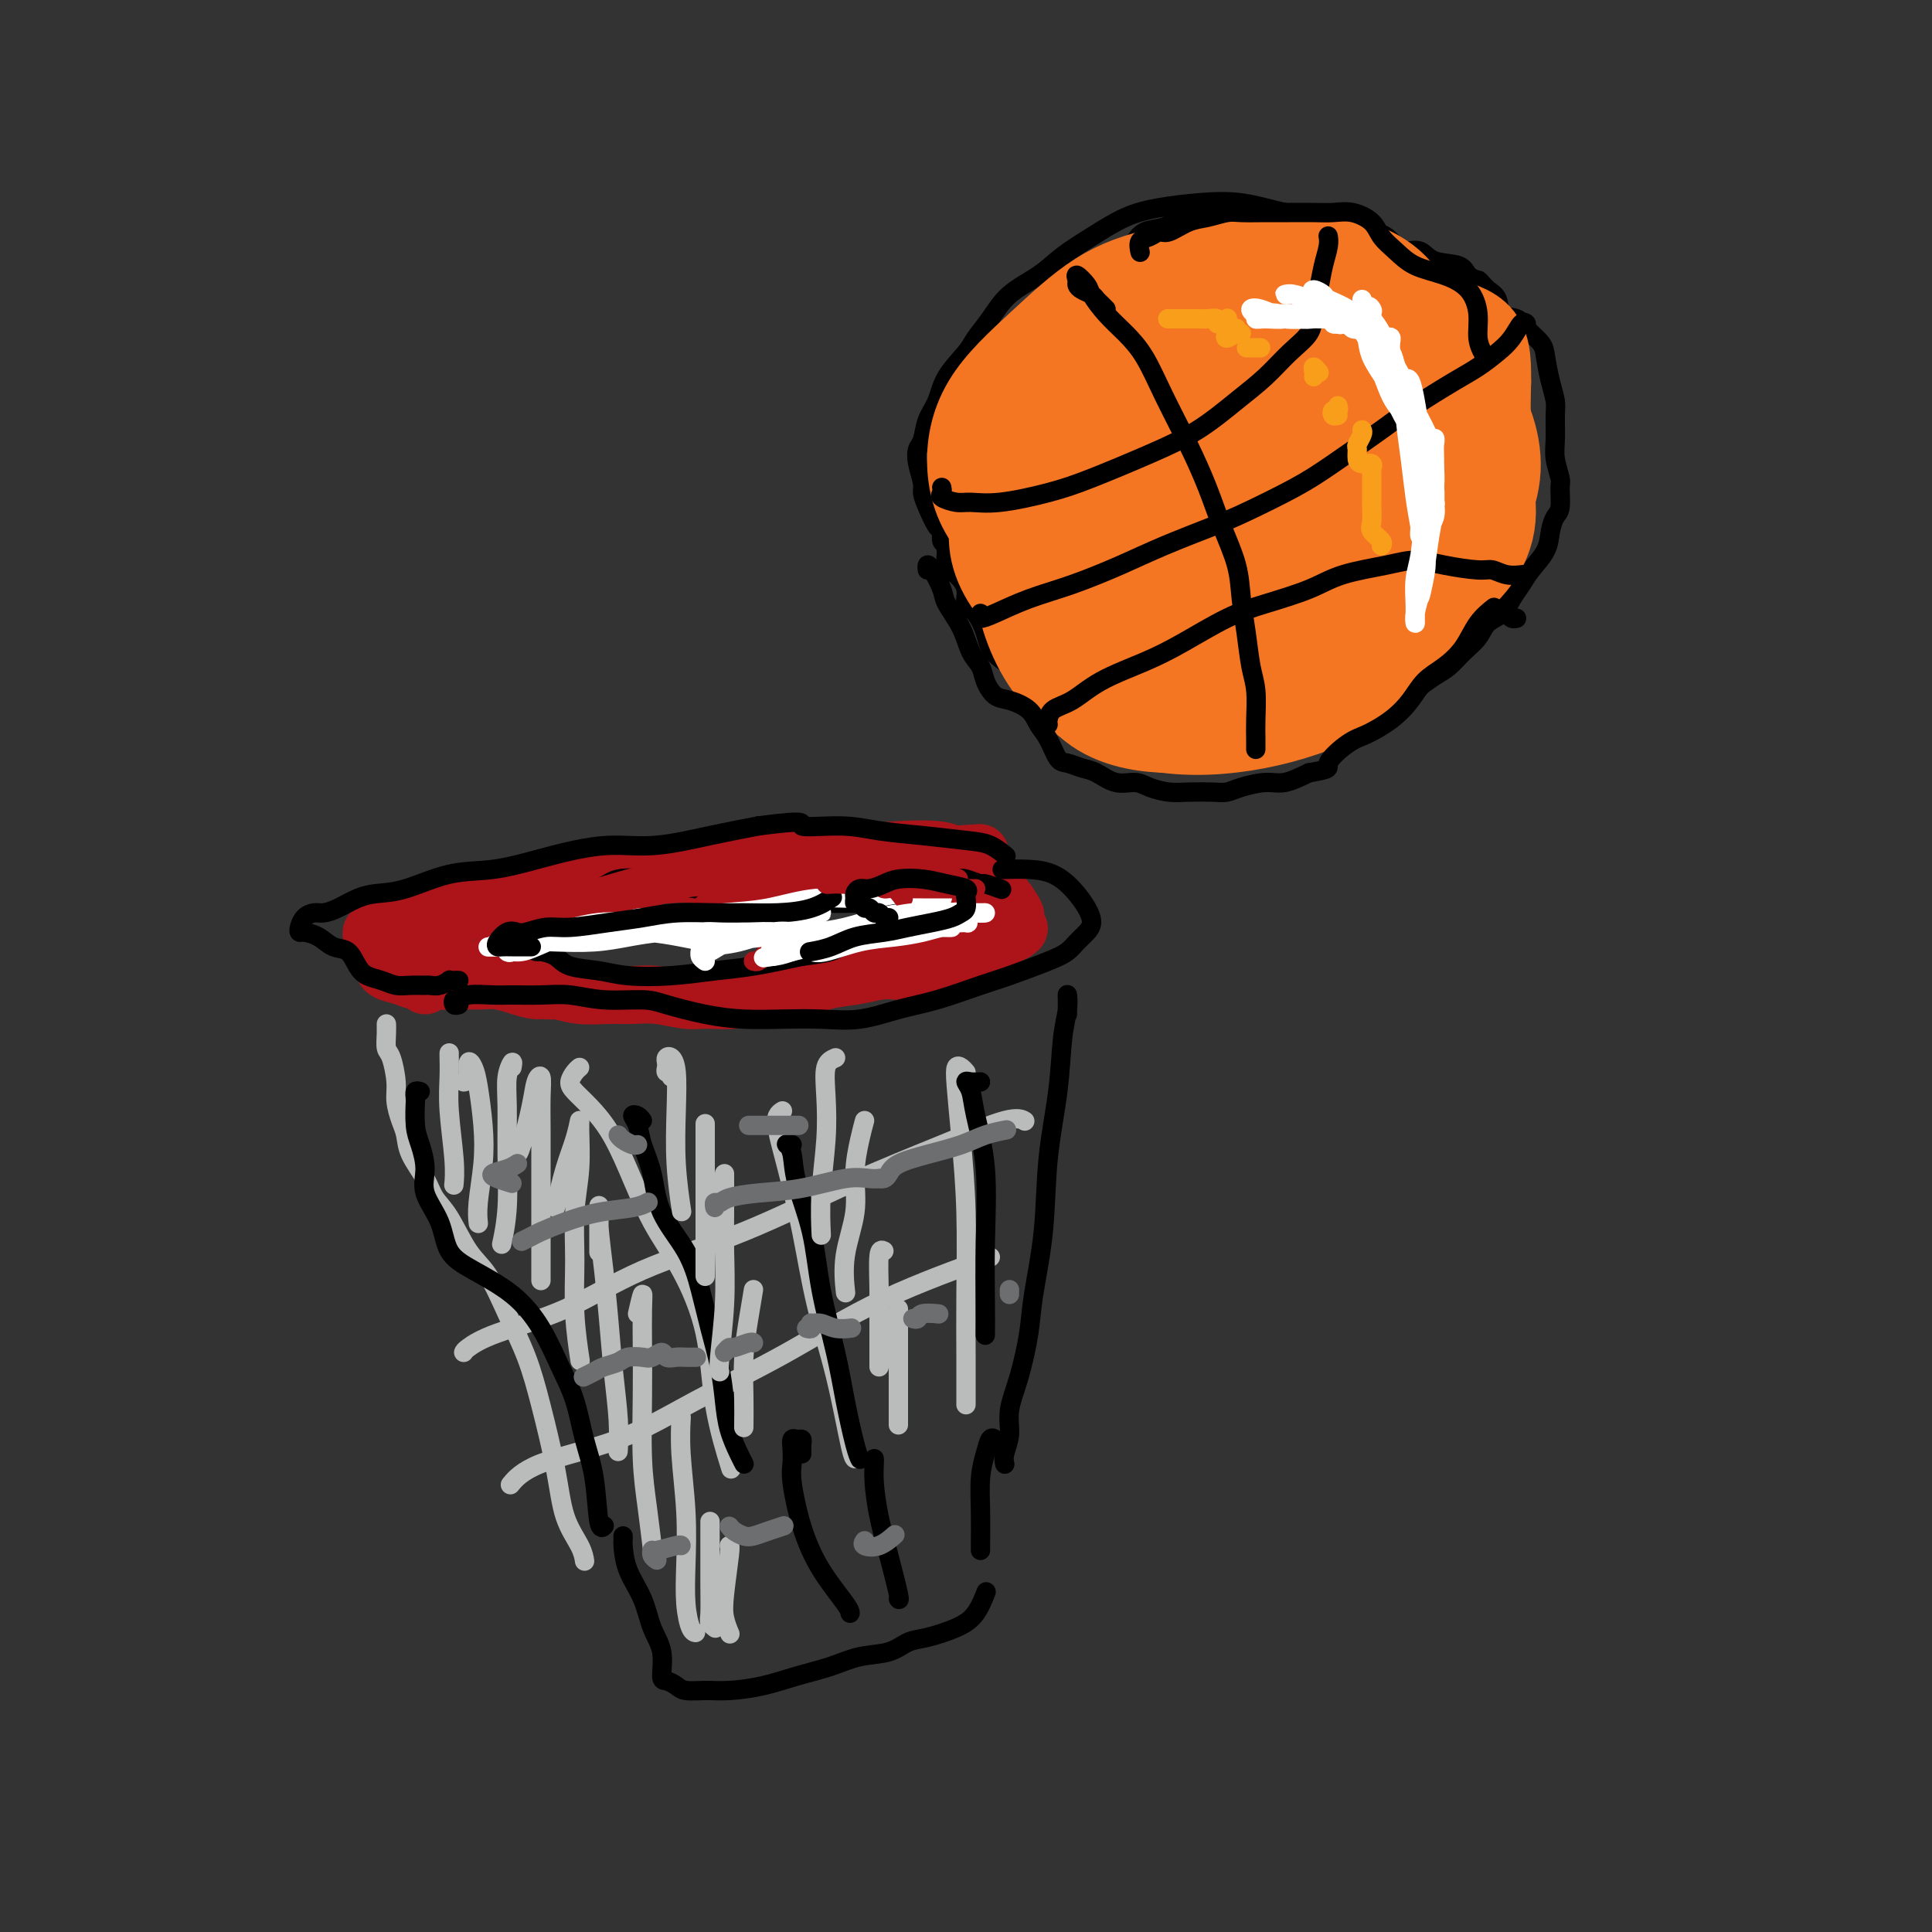 <svg viewBox='0 0 400 400' version='1.1' xmlns='http://www.w3.org/2000/svg' xmlns:xlink='http://www.w3.org/1999/xlink'><rect x="0" y="0" width="400" height="400" fill="#333333" stroke="none"/><g fill='none' stroke='#AD1419' stroke-width='4' stroke-linecap='round' stroke-linejoin='round'><path d='M91,205c0.822,-0.009 1.644,-0.017 2,0c0.356,0.017 0.247,0.060 1,0c0.753,-0.060 2.368,-0.224 3,0c0.632,0.224 0.280,0.834 1,1c0.720,0.166 2.511,-0.113 4,0c1.489,0.113 2.676,0.619 4,1c1.324,0.381 2.786,0.638 4,1c1.214,0.362 2.181,0.829 3,1c0.819,0.171 1.490,0.046 2,0c0.510,-0.046 0.860,-0.013 1,0c0.140,0.013 0.070,0.007 0,0'/></g>
<g fill='none' stroke='#AD1419' stroke-width='12' stroke-linecap='round' stroke-linejoin='round'><path d='M102,200c-0.099,-0.119 -0.199,-0.238 -1,0c-0.801,0.238 -2.304,0.834 -3,1c-0.696,0.166 -0.584,-0.098 -1,0c-0.416,0.098 -1.360,0.559 -2,1c-0.640,0.441 -0.977,0.862 -2,1c-1.023,0.138 -2.732,-0.007 -4,0c-1.268,0.007 -2.094,0.167 -3,0c-0.906,-0.167 -1.893,-0.661 -3,-1c-1.107,-0.339 -2.335,-0.525 -3,-1c-0.665,-0.475 -0.766,-1.240 -1,-2c-0.234,-0.760 -0.599,-1.514 -1,-2c-0.401,-0.486 -0.837,-0.704 -1,-1c-0.163,-0.296 -0.054,-0.671 0,-1c0.054,-0.329 0.054,-0.612 0,-1c-0.054,-0.388 -0.162,-0.881 0,-1c0.162,-0.119 0.594,0.137 1,0c0.406,-0.137 0.785,-0.666 2,-1c1.215,-0.334 3.266,-0.475 5,-1c1.734,-0.525 3.151,-1.436 5,-2c1.849,-0.564 4.130,-0.780 6,-1c1.870,-0.220 3.328,-0.444 6,-1c2.672,-0.556 6.557,-1.444 9,-2c2.443,-0.556 3.442,-0.779 6,-1c2.558,-0.221 6.673,-0.441 10,-1c3.327,-0.559 5.866,-1.459 9,-2c3.134,-0.541 6.863,-0.723 10,-1c3.137,-0.277 5.684,-0.649 9,-1c3.316,-0.351 7.402,-0.680 11,-1c3.598,-0.320 6.707,-0.632 10,-1c3.293,-0.368 6.771,-0.791 10,-1c3.229,-0.209 6.208,-0.202 8,0c1.792,0.202 2.396,0.601 3,1'/><path d='M197,177c10.167,-0.667 5.083,-0.333 0,0'/><path d='M88,204c0.086,-0.423 0.172,-0.845 1,-1c0.828,-0.155 2.398,-0.042 3,0c0.602,0.042 0.236,0.014 1,0c0.764,-0.014 2.658,-0.014 4,0c1.342,0.014 2.133,0.041 3,0c0.867,-0.041 1.812,-0.151 3,0c1.188,0.151 2.620,0.562 4,1c1.380,0.438 2.707,0.902 4,1c1.293,0.098 2.552,-0.171 4,0c1.448,0.171 3.083,0.782 5,1c1.917,0.218 4.114,0.044 6,0c1.886,-0.044 3.461,0.042 5,0c1.539,-0.042 3.043,-0.211 5,0c1.957,0.211 4.367,0.801 6,1c1.633,0.199 2.490,0.008 4,0c1.510,-0.008 3.673,0.167 6,0c2.327,-0.167 4.818,-0.675 7,-1c2.182,-0.325 4.056,-0.466 6,-1c1.944,-0.534 3.958,-1.463 6,-2c2.042,-0.537 4.111,-0.684 6,-1c1.889,-0.316 3.598,-0.801 5,-1c1.402,-0.199 2.496,-0.113 4,0c1.504,0.113 3.419,0.252 5,0c1.581,-0.252 2.827,-0.893 4,-1c1.173,-0.107 2.272,0.322 3,0c0.728,-0.322 1.083,-1.396 2,-2c0.917,-0.604 2.395,-0.739 3,-1c0.605,-0.261 0.337,-0.647 1,-1c0.663,-0.353 2.255,-0.672 3,-1c0.745,-0.328 0.641,-0.665 1,-1c0.359,-0.335 1.179,-0.667 2,-1'/><path d='M210,193c1.863,-1.193 0.521,-0.674 0,-1c-0.521,-0.326 -0.222,-1.495 0,-2c0.222,-0.505 0.365,-0.346 0,-1c-0.365,-0.654 -1.240,-2.123 -2,-3c-0.760,-0.877 -1.406,-1.163 -2,-2c-0.594,-0.837 -1.137,-2.225 -2,-3c-0.863,-0.775 -2.045,-0.937 -3,-1c-0.955,-0.063 -1.684,-0.028 -3,0c-1.316,0.028 -3.218,0.050 -5,0c-1.782,-0.050 -3.444,-0.171 -5,0c-1.556,0.171 -3.005,0.633 -4,1c-0.995,0.367 -1.537,0.637 -2,1c-0.463,0.363 -0.847,0.818 -1,1c-0.153,0.182 -0.077,0.091 0,0'/><path d='M81,196c-0.409,0.090 -0.818,0.181 -1,0c-0.182,-0.181 -0.137,-0.633 0,-1c0.137,-0.367 0.366,-0.650 1,-1c0.634,-0.350 1.673,-0.769 3,-1c1.327,-0.231 2.943,-0.275 5,-1c2.057,-0.725 4.557,-2.131 7,-3c2.443,-0.869 4.830,-1.199 8,-2c3.170,-0.801 7.123,-2.071 11,-3c3.877,-0.929 7.678,-1.517 12,-2c4.322,-0.483 9.164,-0.861 12,-1c2.836,-0.139 3.668,-0.040 4,0c0.332,0.040 0.166,0.020 0,0'/></g>
<g fill='none' stroke='#000000' stroke-width='4' stroke-linecap='round' stroke-linejoin='round'><path d='M95,203c-0.297,-0.008 -0.595,-0.016 -1,0c-0.405,0.016 -0.919,0.057 -1,0c-0.081,-0.057 0.271,-0.212 0,0c-0.271,0.212 -1.164,0.790 -2,1c-0.836,0.210 -1.616,0.053 -2,0c-0.384,-0.053 -0.372,-0.003 -1,0c-0.628,0.003 -1.898,-0.042 -3,0c-1.102,0.042 -2.038,0.172 -3,0c-0.962,-0.172 -1.952,-0.647 -3,-1c-1.048,-0.353 -2.156,-0.584 -3,-1c-0.844,-0.416 -1.424,-1.015 -2,-2c-0.576,-0.985 -1.149,-2.354 -2,-3c-0.851,-0.646 -1.980,-0.567 -3,-1c-1.020,-0.433 -1.931,-1.376 -3,-2c-1.069,-0.624 -2.294,-0.927 -3,-1c-0.706,-0.073 -0.891,0.086 -1,0c-0.109,-0.086 -0.140,-0.417 0,-1c0.140,-0.583 0.452,-1.417 1,-2c0.548,-0.583 1.331,-0.916 2,-1c0.669,-0.084 1.224,0.082 2,0c0.776,-0.082 1.772,-0.411 3,-1c1.228,-0.589 2.688,-1.438 4,-2c1.312,-0.562 2.477,-0.836 4,-1c1.523,-0.164 3.405,-0.218 6,-1c2.595,-0.782 5.902,-2.291 9,-3c3.098,-0.709 5.986,-0.619 9,-1c3.014,-0.381 6.154,-1.232 9,-2c2.846,-0.768 5.398,-1.452 8,-2c2.602,-0.548 5.254,-0.961 8,-1c2.746,-0.039 5.585,0.297 9,0c3.415,-0.297 7.404,-1.228 11,-2c3.596,-0.772 6.798,-1.386 10,-2'/><path d='M157,171c11.554,-1.534 8.439,-0.369 9,0c0.561,0.369 4.800,-0.057 8,0c3.200,0.057 5.362,0.597 8,1c2.638,0.403 5.751,0.669 9,1c3.249,0.331 6.634,0.728 9,1c2.366,0.272 3.714,0.419 5,1c1.286,0.581 2.510,1.594 3,2c0.490,0.406 0.245,0.203 0,0'/><path d='M95,208c-0.399,0.121 -0.799,0.243 -1,0c-0.201,-0.243 -0.205,-0.850 0,-1c0.205,-0.150 0.619,0.156 1,0c0.381,-0.156 0.729,-0.775 2,-1c1.271,-0.225 3.466,-0.056 5,0c1.534,0.056 2.406,0.000 4,0c1.594,-0.000 3.910,0.054 6,0c2.090,-0.054 3.953,-0.218 6,0c2.047,0.218 4.278,0.819 7,1c2.722,0.181 5.937,-0.056 8,0c2.063,0.056 2.976,0.407 5,1c2.024,0.593 5.161,1.429 8,2c2.839,0.571 5.380,0.879 8,1c2.620,0.121 5.319,0.056 8,0c2.681,-0.056 5.343,-0.102 8,0c2.657,0.102 5.308,0.352 8,0c2.692,-0.352 5.424,-1.305 8,-2c2.576,-0.695 4.998,-1.131 8,-2c3.002,-0.869 6.586,-2.172 9,-3c2.414,-0.828 3.658,-1.180 6,-2c2.342,-0.820 5.780,-2.106 8,-3c2.220,-0.894 3.220,-1.396 4,-2c0.780,-0.604 1.339,-1.309 2,-2c0.661,-0.691 1.423,-1.369 2,-2c0.577,-0.631 0.967,-1.217 1,-2c0.033,-0.783 -0.293,-1.765 -1,-3c-0.707,-1.235 -1.794,-2.723 -3,-4c-1.206,-1.277 -2.529,-2.342 -4,-3c-1.471,-0.658 -3.088,-0.908 -5,-1c-1.912,-0.092 -4.118,-0.026 -5,0c-0.882,0.026 -0.441,0.013 0,0'/><path d='M192,189c-0.353,0.111 -0.705,0.222 -1,0c-0.295,-0.222 -0.532,-0.777 -1,-1c-0.468,-0.223 -1.168,-0.112 -2,0c-0.832,0.112 -1.798,0.227 -3,0c-1.202,-0.227 -2.641,-0.796 -4,-1c-1.359,-0.204 -2.637,-0.044 -5,0c-2.363,0.044 -5.810,-0.030 -8,0c-2.190,0.030 -3.124,0.163 -5,0c-1.876,-0.163 -4.696,-0.621 -7,-1c-2.304,-0.379 -4.094,-0.677 -6,-1c-1.906,-0.323 -3.928,-0.670 -6,-1c-2.072,-0.330 -4.194,-0.643 -6,-1c-1.806,-0.357 -3.298,-0.759 -5,-1c-1.702,-0.241 -3.615,-0.322 -5,0c-1.385,0.322 -2.242,1.046 -4,2c-1.758,0.954 -4.417,2.139 -6,3c-1.583,0.861 -2.089,1.400 -3,2c-0.911,0.600 -2.227,1.261 -3,2c-0.773,0.739 -1.005,1.557 -1,2c0.005,0.443 0.246,0.513 0,1c-0.246,0.487 -0.977,1.391 -1,2c-0.023,0.609 0.664,0.922 1,1c0.336,0.078 0.322,-0.081 1,0c0.678,0.081 2.047,0.401 3,1c0.953,0.599 1.491,1.478 3,2c1.509,0.522 3.988,0.688 6,1c2.012,0.312 3.556,0.772 6,1c2.444,0.228 5.789,0.226 9,0c3.211,-0.226 6.288,-0.676 9,-1c2.712,-0.324 5.061,-0.521 8,-1c2.939,-0.479 6.470,-1.239 10,-2'/><path d='M166,198c6.972,-0.897 6.401,-1.141 8,-2c1.599,-0.859 5.367,-2.333 8,-3c2.633,-0.667 4.132,-0.526 6,-1c1.868,-0.474 4.105,-1.564 5,-2c0.895,-0.436 0.447,-0.218 0,0'/></g>
<g fill='none' stroke='#BABBBB' stroke-width='4' stroke-linecap='round' stroke-linejoin='round'><path d='M80,214c0.002,-0.271 0.003,-0.542 0,-1c-0.003,-0.458 -0.011,-1.102 0,-1c0.011,0.102 0.041,0.949 0,2c-0.041,1.051 -0.152,2.305 0,3c0.152,0.695 0.566,0.832 1,2c0.434,1.168 0.888,3.368 1,5c0.112,1.632 -0.118,2.698 0,4c0.118,1.302 0.583,2.841 1,4c0.417,1.159 0.785,1.937 1,3c0.215,1.063 0.276,2.409 1,4c0.724,1.591 2.111,3.426 3,5c0.889,1.574 1.279,2.886 2,4c0.721,1.114 1.771,2.031 3,4c1.229,1.969 2.635,4.992 4,7c1.365,2.008 2.687,3.002 4,5c1.313,1.998 2.616,5.001 4,8c1.384,2.999 2.851,5.992 4,9c1.149,3.008 1.982,6.029 3,10c1.018,3.971 2.220,8.893 3,13c0.780,4.107 1.137,7.400 2,10c0.863,2.600 2.232,4.508 3,6c0.768,1.492 0.934,2.569 1,3c0.066,0.431 0.033,0.215 0,0'/><path d='M120,221c-0.296,0.240 -0.593,0.480 -1,1c-0.407,0.520 -0.925,1.319 -1,2c-0.075,0.681 0.291,1.242 1,2c0.709,0.758 1.759,1.712 3,3c1.241,1.288 2.672,2.911 4,5c1.328,2.089 2.553,4.646 4,8c1.447,3.354 3.117,7.506 5,11c1.883,3.494 3.980,6.328 6,10c2.020,3.672 3.964,8.180 5,13c1.036,4.820 1.163,9.952 2,15c0.837,5.048 2.382,10.014 3,12c0.618,1.986 0.309,0.993 0,0'/><path d='M162,230c-0.382,0.246 -0.763,0.492 -1,1c-0.237,0.508 -0.328,1.278 0,3c0.328,1.722 1.075,4.395 2,8c0.925,3.605 2.027,8.143 3,13c0.973,4.857 1.816,10.034 3,15c1.184,4.966 2.709,9.723 4,15c1.291,5.277 2.348,11.075 3,14c0.652,2.925 0.901,2.979 1,3c0.099,0.021 0.050,0.011 0,0'/><path d='M200,222c-0.315,-0.366 -0.631,-0.733 -1,-1c-0.369,-0.267 -0.793,-0.436 -1,0c-0.207,0.436 -0.199,1.476 0,4c0.199,2.524 0.589,6.530 1,11c0.411,4.470 0.842,9.402 1,15c0.158,5.598 0.042,11.861 0,17c-0.042,5.139 -0.011,9.153 0,13c0.011,3.847 0.003,7.528 0,9c-0.003,1.472 -0.002,0.736 0,0'/><path d='M96,280c0.073,-0.182 0.147,-0.364 1,-1c0.853,-0.636 2.487,-1.724 6,-3c3.513,-1.276 8.905,-2.738 14,-5c5.095,-2.262 9.893,-5.325 16,-8c6.107,-2.675 13.525,-4.962 21,-8c7.475,-3.038 15.009,-6.828 22,-10c6.991,-3.172 13.441,-5.727 19,-8c5.559,-2.273 10.227,-4.266 13,-5c2.773,-0.734 3.649,-0.210 4,0c0.351,0.210 0.175,0.105 0,0'/><path d='M106,307c-0.291,0.350 -0.583,0.699 0,0c0.583,-0.699 2.039,-2.448 6,-4c3.961,-1.552 10.427,-2.907 16,-5c5.573,-2.093 10.253,-4.923 16,-8c5.747,-3.077 12.561,-6.402 19,-10c6.439,-3.598 12.503,-7.469 20,-11c7.497,-3.531 16.428,-6.723 20,-8c3.572,-1.277 1.786,-0.638 0,0'/></g>
<g fill='none' stroke='#000000' stroke-width='4' stroke-linecap='round' stroke-linejoin='round'><path d='M87,226c-0.421,-0.117 -0.842,-0.234 -1,0c-0.158,0.234 -0.052,0.820 0,1c0.052,0.180 0.050,-0.047 0,1c-0.050,1.047 -0.147,3.366 0,5c0.147,1.634 0.537,2.583 1,4c0.463,1.417 0.998,3.301 1,5c0.002,1.699 -0.528,3.211 0,5c0.528,1.789 2.115,3.854 3,6c0.885,2.146 1.069,4.372 2,6c0.931,1.628 2.609,2.659 5,4c2.391,1.341 5.494,2.993 8,5c2.506,2.007 4.416,4.370 6,7c1.584,2.630 2.844,5.529 4,8c1.156,2.471 2.208,4.515 3,7c0.792,2.485 1.323,5.412 2,8c0.677,2.588 1.501,4.838 2,8c0.499,3.162 0.673,7.236 1,9c0.327,1.764 0.808,1.218 1,1c0.192,-0.218 0.096,-0.109 0,0'/><path d='M133,232c-0.283,-0.385 -0.567,-0.770 -1,-1c-0.433,-0.230 -1.017,-0.304 -1,0c0.017,0.304 0.634,0.988 1,2c0.366,1.012 0.482,2.354 1,4c0.518,1.646 1.437,3.596 2,6c0.563,2.404 0.770,5.264 2,8c1.230,2.736 3.481,5.350 5,8c1.519,2.650 2.304,5.337 3,8c0.696,2.663 1.303,5.301 2,8c0.697,2.699 1.483,5.459 2,8c0.517,2.541 0.766,4.863 1,7c0.234,2.137 0.455,4.088 1,6c0.545,1.912 1.416,3.784 2,5c0.584,1.216 0.881,1.776 1,2c0.119,0.224 0.059,0.112 0,0'/><path d='M164,237c-0.395,0.028 -0.789,0.057 -1,0c-0.211,-0.057 -0.237,-0.199 0,0c0.237,0.199 0.739,0.738 1,2c0.261,1.262 0.282,3.246 1,6c0.718,2.754 2.132,6.278 3,10c0.868,3.722 1.189,7.642 2,12c0.811,4.358 2.112,9.154 3,13c0.888,3.846 1.362,6.742 2,10c0.638,3.258 1.441,6.877 2,9c0.559,2.123 0.874,2.749 1,3c0.126,0.251 0.063,0.125 0,0'/><path d='M203,224c-0.705,0.037 -1.411,0.074 -2,0c-0.589,-0.074 -1.062,-0.259 -1,0c0.062,0.259 0.658,0.963 1,2c0.342,1.037 0.432,2.408 1,5c0.568,2.592 1.616,6.404 2,11c0.384,4.596 0.103,9.974 0,15c-0.103,5.026 -0.028,9.699 0,13c0.028,3.301 0.008,5.229 0,6c-0.008,0.771 -0.004,0.386 0,0'/><path d='M221,210c-0.002,-0.243 -0.004,-0.485 0,-1c0.004,-0.515 0.013,-1.302 0,-2c-0.013,-0.698 -0.049,-1.306 0,-1c0.049,0.306 0.183,1.527 0,3c-0.183,1.473 -0.683,3.197 -1,6c-0.317,2.803 -0.451,6.686 -1,11c-0.549,4.314 -1.511,9.061 -2,14c-0.489,4.939 -0.503,10.070 -1,15c-0.497,4.930 -1.477,9.658 -2,13c-0.523,3.342 -0.589,5.297 -1,8c-0.411,2.703 -1.168,6.154 -2,9c-0.832,2.846 -1.740,5.089 -2,7c-0.260,1.911 0.126,3.492 0,5c-0.126,1.508 -0.765,2.945 -1,4c-0.235,1.055 -0.067,1.730 0,2c0.067,0.270 0.034,0.135 0,0'/><path d='M129,318c0.009,0.423 0.018,0.846 0,1c-0.018,0.154 -0.064,0.037 0,1c0.064,0.963 0.237,3.004 1,5c0.763,1.996 2.115,3.946 3,6c0.885,2.054 1.301,4.213 2,6c0.699,1.787 1.680,3.200 2,5c0.320,1.800 -0.022,3.985 0,5c0.022,1.015 0.408,0.861 1,1c0.592,0.139 1.391,0.571 2,1c0.609,0.429 1.027,0.855 2,1c0.973,0.145 2.499,0.009 4,0c1.501,-0.009 2.976,0.110 5,0c2.024,-0.110 4.596,-0.448 7,-1c2.404,-0.552 4.639,-1.318 7,-2c2.361,-0.682 4.849,-1.281 7,-2c2.151,-0.719 3.965,-1.557 6,-2c2.035,-0.443 4.292,-0.490 6,-1c1.708,-0.510 2.868,-1.482 4,-2c1.132,-0.518 2.237,-0.581 4,-1c1.763,-0.419 4.184,-1.195 6,-2c1.816,-0.805 3.027,-1.640 4,-3c0.973,-1.360 1.706,-3.246 2,-4c0.294,-0.754 0.147,-0.377 0,0'/><path d='M166,301c-0.022,-0.729 -0.045,-1.458 0,-2c0.045,-0.542 0.156,-0.896 0,-1c-0.156,-0.104 -0.579,0.043 -1,0c-0.421,-0.043 -0.840,-0.276 -1,0c-0.160,0.276 -0.061,1.060 0,2c0.061,0.940 0.083,2.034 0,3c-0.083,0.966 -0.271,1.804 0,4c0.271,2.196 1.001,5.752 2,9c0.999,3.248 2.268,6.190 4,9c1.732,2.810 3.928,5.487 5,7c1.072,1.513 1.021,1.861 1,2c-0.021,0.139 -0.010,0.070 0,0'/><path d='M181,302c0.018,0.134 0.037,0.268 0,1c-0.037,0.732 -0.129,2.063 0,4c0.129,1.937 0.479,4.480 1,7c0.521,2.520 1.212,5.016 2,8c0.788,2.984 1.674,6.457 2,8c0.326,1.543 0.093,1.155 0,1c-0.093,-0.155 -0.047,-0.078 0,0'/><path d='M206,298c-0.340,-0.233 -0.679,-0.466 -1,0c-0.321,0.466 -0.622,1.631 -1,3c-0.378,1.369 -0.833,2.941 -1,5c-0.167,2.059 -0.045,4.603 0,7c0.045,2.397 0.012,4.645 0,6c-0.012,1.355 -0.003,1.816 0,2c0.003,0.184 0.002,0.092 0,0'/><path d='M200,114c-0.723,0.390 -1.447,0.781 -2,1c-0.553,0.219 -0.937,0.267 -1,0c-0.063,-0.267 0.194,-0.850 0,-1c-0.194,-0.150 -0.839,0.131 -1,0c-0.161,-0.131 0.161,-0.674 0,-1c-0.161,-0.326 -0.803,-0.433 -1,-1c-0.197,-0.567 0.053,-1.592 0,-2c-0.053,-0.408 -0.410,-0.199 -1,-1c-0.590,-0.801 -1.413,-2.613 -2,-4c-0.587,-1.387 -0.939,-2.348 -1,-3c-0.061,-0.652 0.168,-0.996 0,-2c-0.168,-1.004 -0.732,-2.669 -1,-4c-0.268,-1.331 -0.240,-2.329 0,-3c0.240,-0.671 0.691,-1.016 1,-2c0.309,-0.984 0.477,-2.608 1,-4c0.523,-1.392 1.403,-2.552 2,-4c0.597,-1.448 0.912,-3.185 2,-5c1.088,-1.815 2.947,-3.710 4,-5c1.053,-1.290 1.298,-1.976 2,-3c0.702,-1.024 1.862,-2.387 3,-4c1.138,-1.613 2.256,-3.475 4,-5c1.744,-1.525 4.116,-2.713 6,-4c1.884,-1.287 3.281,-2.674 5,-4c1.719,-1.326 3.762,-2.592 6,-4c2.238,-1.408 4.672,-2.959 7,-4c2.328,-1.041 4.549,-1.572 7,-2c2.451,-0.428 5.131,-0.754 8,-1c2.869,-0.246 5.926,-0.412 9,0c3.074,0.412 6.164,1.404 9,2c2.836,0.596 5.418,0.798 8,1'/><path d='M274,45c5.667,0.333 2.833,0.167 0,0'/><path d='M198,113c-0.306,-0.135 -0.613,-0.269 -1,0c-0.387,0.269 -0.856,0.942 -1,1c-0.144,0.058 0.037,-0.500 0,0c-0.037,0.500 -0.291,2.057 0,3c0.291,0.943 1.129,1.270 2,2c0.871,0.730 1.776,1.861 2,3c0.224,1.139 -0.234,2.286 0,3c0.234,0.714 1.161,0.994 2,2c0.839,1.006 1.592,2.738 2,4c0.408,1.262 0.473,2.053 1,3c0.527,0.947 1.518,2.051 3,3c1.482,0.949 3.456,1.745 5,3c1.544,1.255 2.657,2.970 4,4c1.343,1.030 2.915,1.375 4,2c1.085,0.625 1.684,1.530 3,2c1.316,0.470 3.348,0.503 5,1c1.652,0.497 2.924,1.456 4,2c1.076,0.544 1.957,0.671 3,1c1.043,0.329 2.249,0.858 3,1c0.751,0.142 1.048,-0.105 2,0c0.952,0.105 2.561,0.561 4,1c1.439,0.439 2.709,0.860 4,1c1.291,0.140 2.603,-0.001 4,0c1.397,0.001 2.881,0.144 4,0c1.119,-0.144 1.874,-0.577 3,-1c1.126,-0.423 2.621,-0.838 4,-1c1.379,-0.162 2.640,-0.071 4,0c1.360,0.071 2.818,0.122 4,0c1.182,-0.122 2.087,-0.417 3,-1c0.913,-0.583 1.832,-1.452 3,-2c1.168,-0.548 2.584,-0.774 4,-1'/><path d='M282,149c5.647,-1.331 3.263,-1.659 3,-2c-0.263,-0.341 1.595,-0.695 3,-1c1.405,-0.305 2.357,-0.560 3,-1c0.643,-0.440 0.977,-1.065 2,-2c1.023,-0.935 2.734,-2.180 4,-3c1.266,-0.820 2.086,-1.216 3,-2c0.914,-0.784 1.921,-1.956 3,-3c1.079,-1.044 2.229,-1.959 3,-3c0.771,-1.041 1.164,-2.206 2,-3c0.836,-0.794 2.115,-1.216 3,-2c0.885,-0.784 1.375,-1.932 2,-3c0.625,-1.068 1.386,-2.058 2,-3c0.614,-0.942 1.083,-1.836 2,-3c0.917,-1.164 2.284,-2.599 3,-4c0.716,-1.401 0.781,-2.768 1,-4c0.219,-1.232 0.591,-2.328 1,-3c0.409,-0.672 0.856,-0.919 1,-2c0.144,-1.081 -0.014,-2.996 0,-4c0.014,-1.004 0.201,-1.097 0,-2c-0.201,-0.903 -0.789,-2.617 -1,-4c-0.211,-1.383 -0.046,-2.436 0,-4c0.046,-1.564 -0.027,-3.640 0,-5c0.027,-1.360 0.155,-2.006 0,-3c-0.155,-0.994 -0.592,-2.336 -1,-4c-0.408,-1.664 -0.785,-3.648 -1,-5c-0.215,-1.352 -0.266,-2.071 -1,-3c-0.734,-0.929 -2.150,-2.069 -3,-3c-0.850,-0.931 -1.135,-1.651 -2,-2c-0.865,-0.349 -2.310,-0.325 -3,-1c-0.690,-0.675 -0.626,-2.050 -1,-3c-0.374,-0.950 -1.187,-1.475 -2,-2'/><path d='M308,60c-2.047,-2.125 -1.664,-1.936 -2,-2c-0.336,-0.064 -1.392,-0.381 -2,-1c-0.608,-0.619 -0.768,-1.541 -2,-2c-1.232,-0.459 -3.537,-0.455 -5,-1c-1.463,-0.545 -2.085,-1.638 -3,-2c-0.915,-0.362 -2.123,0.008 -3,0c-0.877,-0.008 -1.424,-0.394 -2,-1c-0.576,-0.606 -1.180,-1.430 -2,-2c-0.820,-0.570 -1.856,-0.884 -3,-1c-1.144,-0.116 -2.396,-0.034 -4,0c-1.604,0.034 -3.559,0.020 -5,0c-1.441,-0.020 -2.367,-0.047 -3,0c-0.633,0.047 -0.972,0.166 -2,0c-1.028,-0.166 -2.744,-0.619 -4,-1c-1.256,-0.381 -2.053,-0.691 -3,-1c-0.947,-0.309 -2.045,-0.617 -3,-1c-0.955,-0.383 -1.766,-0.842 -3,-1c-1.234,-0.158 -2.890,-0.016 -4,0c-1.110,0.016 -1.674,-0.093 -3,0c-1.326,0.093 -3.413,0.390 -5,1c-1.587,0.610 -2.673,1.535 -4,2c-1.327,0.465 -2.896,0.471 -4,1c-1.104,0.529 -1.744,1.580 -2,2c-0.256,0.420 -0.128,0.210 0,0'/></g>
<g fill='none' stroke='#AD1419' stroke-width='4' stroke-linecap='round' stroke-linejoin='round'><path d='M101,194c0.518,0.109 1.036,0.218 1,0c-0.036,-0.218 -0.627,-0.765 0,-1c0.627,-0.235 2.470,-0.160 4,0c1.530,0.160 2.745,0.404 4,0c1.255,-0.404 2.549,-1.456 5,-2c2.451,-0.544 6.057,-0.581 9,-1c2.943,-0.419 5.222,-1.219 7,-2c1.778,-0.781 3.053,-1.543 4,-2c0.947,-0.457 1.564,-0.608 2,-1c0.436,-0.392 0.691,-1.025 0,-1c-0.691,0.025 -2.330,0.708 -4,1c-1.670,0.292 -3.373,0.194 -5,1c-1.627,0.806 -3.179,2.517 -5,3c-1.821,0.483 -3.911,-0.261 -6,0c-2.089,0.261 -4.178,1.527 -6,2c-1.822,0.473 -3.377,0.153 -5,0c-1.623,-0.153 -3.312,-0.138 -4,0c-0.688,0.138 -0.374,0.399 0,0c0.374,-0.399 0.808,-1.458 2,-2c1.192,-0.542 3.142,-0.565 5,-1c1.858,-0.435 3.625,-1.280 6,-2c2.375,-0.720 5.357,-1.316 8,-2c2.643,-0.684 4.945,-1.457 7,-2c2.055,-0.543 3.861,-0.855 5,-1c1.139,-0.145 1.612,-0.124 2,0c0.388,0.124 0.693,0.351 0,1c-0.693,0.649 -2.383,1.719 -4,2c-1.617,0.281 -3.163,-0.226 -5,0c-1.837,0.226 -3.967,1.184 -6,2c-2.033,0.816 -3.971,1.489 -6,2c-2.029,0.511 -4.151,0.860 -5,1c-0.849,0.140 -0.424,0.070 0,0'/><path d='M111,189c-3.708,1.256 -0.980,0.396 1,0c1.980,-0.396 3.210,-0.327 5,-1c1.790,-0.673 4.140,-2.089 7,-3c2.860,-0.911 6.228,-1.317 9,-2c2.772,-0.683 4.946,-1.644 7,-2c2.054,-0.356 3.988,-0.107 5,0c1.012,0.107 1.102,0.071 1,0c-0.102,-0.071 -0.396,-0.177 -1,0c-0.604,0.177 -1.519,0.637 -3,1c-1.481,0.363 -3.529,0.630 -5,1c-1.471,0.370 -2.364,0.842 -3,1c-0.636,0.158 -1.015,0.003 0,0c1.015,-0.003 3.422,0.147 6,0c2.578,-0.147 5.326,-0.590 8,-1c2.674,-0.410 5.274,-0.788 8,-1c2.726,-0.212 5.578,-0.257 8,0c2.422,0.257 4.413,0.816 6,1c1.587,0.184 2.769,-0.008 4,0c1.231,0.008 2.513,0.215 3,0c0.487,-0.215 0.181,-0.850 0,-1c-0.181,-0.150 -0.238,0.187 -1,0c-0.762,-0.187 -2.229,-0.899 -4,-1c-1.771,-0.101 -3.847,0.408 -6,1c-2.153,0.592 -4.383,1.267 -7,2c-2.617,0.733 -5.620,1.524 -8,2c-2.380,0.476 -4.138,0.635 -5,1c-0.862,0.365 -0.828,0.935 0,1c0.828,0.065 2.449,-0.374 5,-1c2.551,-0.626 6.033,-1.438 9,-2c2.967,-0.562 5.419,-0.875 8,-1c2.581,-0.125 5.290,-0.063 8,0'/><path d='M176,184c6.260,-0.464 6.909,-0.124 8,0c1.091,0.124 2.623,0.033 4,0c1.377,-0.033 2.599,-0.009 3,0c0.401,0.009 -0.018,0.002 0,0c0.018,-0.002 0.472,-0.001 0,0c-0.472,0.001 -1.870,0.000 -3,0c-1.130,-0.000 -1.993,0.000 -3,0c-1.007,-0.000 -2.158,-0.000 -3,0c-0.842,0.000 -1.374,0.001 -2,0c-0.626,-0.001 -1.346,-0.004 -1,0c0.346,0.004 1.759,0.014 3,0c1.241,-0.014 2.310,-0.053 4,0c1.690,0.053 3.999,0.197 6,0c2.001,-0.197 3.692,-0.736 5,-1c1.308,-0.264 2.233,-0.255 3,0c0.767,0.255 1.375,0.755 1,1c-0.375,0.245 -1.732,0.233 -3,1c-1.268,0.767 -2.447,2.312 -4,3c-1.553,0.688 -3.481,0.520 -5,1c-1.519,0.480 -2.631,1.607 -3,2c-0.369,0.393 0.003,0.053 1,0c0.997,-0.053 2.618,0.182 4,0c1.382,-0.182 2.526,-0.780 4,-1c1.474,-0.220 3.278,-0.063 4,0c0.722,0.063 0.361,0.031 0,0'/></g>
<g fill='none' stroke='#FFFFFF' stroke-width='4' stroke-linecap='round' stroke-linejoin='round'><path d='M120,193c0.164,-0.005 0.328,-0.009 1,0c0.672,0.009 1.854,0.032 3,0c1.146,-0.032 2.258,-0.118 3,0c0.742,0.118 1.114,0.441 2,0c0.886,-0.441 2.286,-1.646 3,-2c0.714,-0.354 0.740,0.143 1,0c0.260,-0.143 0.752,-0.926 0,-1c-0.752,-0.074 -2.750,0.561 -4,1c-1.250,0.439 -1.752,0.682 -3,1c-1.248,0.318 -3.241,0.712 -5,1c-1.759,0.288 -3.285,0.469 -5,1c-1.715,0.531 -3.620,1.412 -5,2c-1.380,0.588 -2.237,0.883 -3,1c-0.763,0.117 -1.434,0.057 -2,0c-0.566,-0.057 -1.029,-0.110 -1,0c0.029,0.110 0.551,0.384 1,0c0.449,-0.384 0.827,-1.424 2,-2c1.173,-0.576 3.141,-0.687 5,-1c1.859,-0.313 3.608,-0.826 6,-1c2.392,-0.174 5.425,-0.007 8,0c2.575,0.007 4.692,-0.144 7,0c2.308,0.144 4.809,0.585 7,1c2.191,0.415 4.073,0.804 5,1c0.927,0.196 0.900,0.199 1,0c0.100,-0.199 0.326,-0.600 0,-1c-0.326,-0.400 -1.205,-0.801 -3,-1c-1.795,-0.199 -4.507,-0.198 -7,0c-2.493,0.198 -4.767,0.592 -7,1c-2.233,0.408 -4.423,0.831 -7,1c-2.577,0.169 -5.540,0.084 -8,0c-2.460,-0.084 -4.417,-0.167 -6,0c-1.583,0.167 -2.791,0.583 -4,1'/><path d='M105,196c-6.720,0.142 -3.018,-0.002 -2,0c1.018,0.002 -0.646,0.150 -1,0c-0.354,-0.150 0.604,-0.600 2,-1c1.396,-0.400 3.231,-0.751 5,-1c1.769,-0.249 3.473,-0.396 6,-1c2.527,-0.604 5.876,-1.664 9,-2c3.124,-0.336 6.022,0.054 9,0c2.978,-0.054 6.037,-0.550 9,-1c2.963,-0.450 5.830,-0.854 9,-1c3.170,-0.146 6.644,-0.036 9,0c2.356,0.036 3.593,-0.004 5,0c1.407,0.004 2.984,0.053 4,0c1.016,-0.053 1.471,-0.206 1,0c-0.471,0.206 -1.867,0.772 -3,1c-1.133,0.228 -2.003,0.118 -4,0c-1.997,-0.118 -5.120,-0.245 -8,0c-2.880,0.245 -5.515,0.861 -8,1c-2.485,0.139 -4.818,-0.201 -7,0c-2.182,0.201 -4.212,0.942 -5,1c-0.788,0.058 -0.333,-0.567 1,-1c1.333,-0.433 3.544,-0.675 6,-1c2.456,-0.325 5.156,-0.731 8,-1c2.844,-0.269 5.832,-0.399 9,-1c3.168,-0.601 6.515,-1.674 10,-2c3.485,-0.326 7.108,0.093 10,0c2.892,-0.093 5.054,-0.699 7,-1c1.946,-0.301 3.676,-0.297 5,0c1.324,0.297 2.241,0.888 3,1c0.759,0.112 1.360,-0.254 1,0c-0.360,0.254 -1.680,1.127 -3,2'/><path d='M192,188c-1.185,0.444 -3.146,0.553 -5,1c-1.854,0.447 -3.601,1.232 -6,2c-2.399,0.768 -5.449,1.519 -8,2c-2.551,0.481 -4.604,0.691 -6,1c-1.396,0.309 -2.136,0.717 -2,1c0.136,0.283 1.148,0.440 3,0c1.852,-0.440 4.543,-1.477 7,-2c2.457,-0.523 4.679,-0.532 7,-1c2.321,-0.468 4.741,-1.395 7,-2c2.259,-0.605 4.359,-0.887 6,-1c1.641,-0.113 2.825,-0.056 3,0c0.175,0.056 -0.659,0.110 -2,0c-1.341,-0.110 -3.190,-0.384 -5,0c-1.810,0.384 -3.581,1.428 -5,2c-1.419,0.572 -2.486,0.673 -4,1c-1.514,0.327 -3.477,0.881 -5,1c-1.523,0.119 -2.607,-0.196 -3,0c-0.393,0.196 -0.094,0.904 1,1c1.094,0.096 2.984,-0.419 5,-1c2.016,-0.581 4.158,-1.228 6,-2c1.842,-0.772 3.384,-1.669 5,-2c1.616,-0.331 3.306,-0.096 4,0c0.694,0.096 0.392,0.054 -1,0c-1.392,-0.054 -3.876,-0.120 -6,0c-2.124,0.120 -3.890,0.424 -6,1c-2.110,0.576 -4.566,1.422 -7,2c-2.434,0.578 -4.848,0.886 -6,1c-1.152,0.114 -1.044,0.032 -1,0c0.044,-0.032 0.022,-0.016 0,0'/></g>
<g fill='none' stroke='#000000' stroke-width='4' stroke-linecap='round' stroke-linejoin='round'><path d='M110,196c-0.335,-0.000 -0.671,-0.000 -1,0c-0.329,0.000 -0.652,0.001 -1,0c-0.348,-0.001 -0.722,-0.002 -1,0c-0.278,0.002 -0.461,0.007 -1,0c-0.539,-0.007 -1.434,-0.027 -2,0c-0.566,0.027 -0.802,0.099 -1,0c-0.198,-0.099 -0.357,-0.370 0,-1c0.357,-0.630 1.228,-1.618 2,-2c0.772,-0.382 1.443,-0.158 2,0c0.557,0.158 1.000,0.250 2,0c1.000,-0.250 2.557,-0.841 4,-1c1.443,-0.159 2.773,0.115 5,0c2.227,-0.115 5.353,-0.619 8,-1c2.647,-0.381 4.817,-0.637 7,-1c2.183,-0.363 4.379,-0.831 7,-1c2.621,-0.169 5.666,-0.039 8,0c2.334,0.039 3.957,-0.015 6,0c2.043,0.015 4.506,0.097 7,0c2.494,-0.097 5.018,-0.372 7,-1c1.982,-0.628 3.424,-1.608 4,-2c0.576,-0.392 0.288,-0.196 0,0'/><path d='M199,182c0.089,-0.121 0.179,-0.242 1,0c0.821,0.242 2.375,0.848 3,1c0.625,0.152 0.322,-0.152 1,0c0.678,0.152 2.337,0.758 3,1c0.663,0.242 0.332,0.121 0,0'/><path d='M222,58c-0.396,0.104 -0.793,0.208 -1,0c-0.207,-0.208 -0.225,-0.728 0,-1c0.225,-0.272 0.692,-0.296 1,0c0.308,0.296 0.455,0.913 1,1c0.545,0.087 1.487,-0.354 2,0c0.513,0.354 0.598,1.503 1,2c0.402,0.497 1.123,0.341 2,1c0.877,0.659 1.911,2.133 3,3c1.089,0.867 2.235,1.127 3,2c0.765,0.873 1.150,2.357 2,3c0.850,0.643 2.166,0.443 3,1c0.834,0.557 1.185,1.870 2,3c0.815,1.130 2.093,2.076 3,3c0.907,0.924 1.444,1.825 2,3c0.556,1.175 1.133,2.623 2,4c0.867,1.377 2.025,2.682 3,4c0.975,1.318 1.767,2.649 2,4c0.233,1.351 -0.091,2.723 0,4c0.091,1.277 0.599,2.459 1,4c0.401,1.541 0.696,3.440 1,5c0.304,1.560 0.617,2.780 1,4c0.383,1.220 0.835,2.440 1,4c0.165,1.560 0.044,3.459 0,5c-0.044,1.541 -0.011,2.723 0,4c0.011,1.277 0.000,2.649 0,4c-0.000,1.351 0.010,2.682 0,4c-0.010,1.318 -0.041,2.624 0,4c0.041,1.376 0.155,2.822 0,4c-0.155,1.178 -0.577,2.089 -1,3'/><path d='M256,140c-0.397,4.626 -0.891,2.193 -1,2c-0.109,-0.193 0.167,1.856 0,3c-0.167,1.144 -0.776,1.385 -1,2c-0.224,0.615 -0.064,1.604 0,2c0.064,0.396 0.032,0.198 0,0'/><path d='M202,96c-0.301,0.002 -0.603,0.004 -1,0c-0.397,-0.004 -0.891,-0.012 -1,0c-0.109,0.012 0.166,0.046 0,0c-0.166,-0.046 -0.773,-0.170 -1,0c-0.227,0.170 -0.073,0.634 0,1c0.073,0.366 0.065,0.635 0,1c-0.065,0.365 -0.186,0.828 0,1c0.186,0.172 0.679,0.055 1,0c0.321,-0.055 0.470,-0.048 1,0c0.530,0.048 1.442,0.138 3,0c1.558,-0.138 3.764,-0.503 6,-1c2.236,-0.497 4.502,-1.126 7,-2c2.498,-0.874 5.227,-1.992 8,-3c2.773,-1.008 5.590,-1.908 8,-3c2.410,-1.092 4.412,-2.378 6,-3c1.588,-0.622 2.761,-0.579 4,-1c1.239,-0.421 2.543,-1.304 4,-2c1.457,-0.696 3.065,-1.205 4,-2c0.935,-0.795 1.196,-1.876 2,-3c0.804,-1.124 2.151,-2.292 3,-3c0.849,-0.708 1.201,-0.955 2,-2c0.799,-1.045 2.044,-2.887 3,-4c0.956,-1.113 1.622,-1.495 2,-2c0.378,-0.505 0.469,-1.133 1,-2c0.531,-0.867 1.503,-1.975 2,-3c0.497,-1.025 0.518,-1.968 1,-3c0.482,-1.032 1.423,-2.152 2,-3c0.577,-0.848 0.788,-1.424 1,-2'/><path d='M270,55c3.166,-4.343 1.581,-1.700 1,-1c-0.581,0.700 -0.156,-0.542 0,-1c0.156,-0.458 0.045,-0.131 0,0c-0.045,0.131 -0.022,0.065 0,0'/><path d='M213,124c-0.044,-0.433 -0.087,-0.867 0,-1c0.087,-0.133 0.306,0.034 1,0c0.694,-0.034 1.865,-0.270 3,-1c1.135,-0.730 2.235,-1.955 4,-3c1.765,-1.045 4.196,-1.910 7,-3c2.804,-1.090 5.981,-2.406 9,-4c3.019,-1.594 5.880,-3.466 9,-5c3.120,-1.534 6.501,-2.729 9,-4c2.499,-1.271 4.117,-2.619 6,-4c1.883,-1.381 4.030,-2.794 6,-4c1.970,-1.206 3.761,-2.204 5,-3c1.239,-0.796 1.926,-1.390 3,-2c1.074,-0.610 2.535,-1.236 4,-2c1.465,-0.764 2.933,-1.667 4,-2c1.067,-0.333 1.733,-0.095 2,0c0.267,0.095 0.133,0.048 0,0'/><path d='M237,146c-0.027,-0.410 -0.054,-0.820 0,-1c0.054,-0.180 0.188,-0.131 0,0c-0.188,0.131 -0.698,0.342 -1,0c-0.302,-0.342 -0.397,-1.238 0,-2c0.397,-0.762 1.284,-1.390 2,-2c0.716,-0.610 1.261,-1.202 2,-2c0.739,-0.798 1.673,-1.800 3,-3c1.327,-1.200 3.047,-2.597 5,-4c1.953,-1.403 4.140,-2.814 6,-4c1.860,-1.186 3.392,-2.149 5,-3c1.608,-0.851 3.292,-1.590 5,-2c1.708,-0.410 3.440,-0.492 5,-1c1.560,-0.508 2.949,-1.442 4,-2c1.051,-0.558 1.764,-0.739 3,-1c1.236,-0.261 2.994,-0.603 5,-1c2.006,-0.397 4.259,-0.850 6,-1c1.741,-0.150 2.970,0.001 4,0c1.030,-0.001 1.863,-0.156 3,0c1.137,0.156 2.580,0.623 4,1c1.420,0.377 2.818,0.663 4,1c1.182,0.337 2.148,0.724 3,1c0.852,0.276 1.590,0.441 2,1c0.410,0.559 0.491,1.513 1,2c0.509,0.487 1.447,0.509 2,1c0.553,0.491 0.723,1.452 1,2c0.277,0.548 0.662,0.683 1,1c0.338,0.317 0.629,0.816 1,1c0.371,0.184 0.820,0.053 1,0c0.180,-0.053 0.090,-0.026 0,0'/></g>
<g fill='none' stroke='#F47623' stroke-width='20' stroke-linecap='round' stroke-linejoin='round'><path d='M266,86c-0.190,-1.433 -0.380,-2.866 0,-5c0.380,-2.134 1.332,-4.970 1,-7c-0.332,-2.030 -1.946,-3.255 -4,-4c-2.054,-0.745 -4.547,-1.010 -7,-1c-2.453,0.010 -4.864,0.295 -8,1c-3.136,0.705 -6.995,1.830 -10,4c-3.005,2.170 -5.156,5.385 -8,9c-2.844,3.615 -6.383,7.631 -8,12c-1.617,4.369 -1.313,9.090 -1,14c0.313,4.910 0.636,10.008 3,14c2.364,3.992 6.769,6.879 11,8c4.231,1.121 8.287,0.478 13,0c4.713,-0.478 10.081,-0.789 15,-2c4.919,-1.211 9.387,-3.320 13,-6c3.613,-2.680 6.371,-5.930 8,-9c1.629,-3.070 2.127,-5.961 2,-9c-0.127,-3.039 -0.881,-6.228 -2,-10c-1.119,-3.772 -2.602,-8.127 -4,-12c-1.398,-3.873 -2.711,-7.264 -5,-10c-2.289,-2.736 -5.552,-4.815 -9,-6c-3.448,-1.185 -7.079,-1.474 -11,-1c-3.921,0.474 -8.133,1.713 -12,4c-3.867,2.287 -7.389,5.624 -11,9c-3.611,3.376 -7.312,6.792 -10,11c-2.688,4.208 -4.363,9.207 -5,15c-0.637,5.793 -0.236,12.381 2,17c2.236,4.619 6.305,7.268 11,9c4.695,1.732 10.015,2.547 16,2c5.985,-0.547 12.635,-2.456 18,-5c5.365,-2.544 9.444,-5.723 13,-9c3.556,-3.277 6.587,-6.650 8,-10c1.413,-3.350 1.206,-6.675 1,-10'/><path d='M286,99c-0.850,-3.554 -3.474,-7.438 -6,-11c-2.526,-3.562 -4.954,-6.802 -8,-10c-3.046,-3.198 -6.712,-6.353 -10,-8c-3.288,-1.647 -6.200,-1.786 -10,-2c-3.800,-0.214 -8.488,-0.504 -12,0c-3.512,0.504 -5.850,1.800 -9,4c-3.150,2.200 -7.114,5.303 -10,9c-2.886,3.697 -4.694,7.987 -6,13c-1.306,5.013 -2.110,10.751 -1,16c1.110,5.249 4.134,10.011 8,13c3.866,2.989 8.576,4.205 14,4c5.424,-0.205 11.563,-1.831 17,-4c5.437,-2.169 10.171,-4.880 14,-8c3.829,-3.120 6.753,-6.649 9,-10c2.247,-3.351 3.817,-6.525 4,-10c0.183,-3.475 -1.023,-7.252 -2,-12c-0.977,-4.748 -1.726,-10.466 -3,-15c-1.274,-4.534 -3.073,-7.884 -6,-10c-2.927,-2.116 -6.983,-2.999 -12,-3c-5.017,-0.001 -10.997,0.879 -16,2c-5.003,1.121 -9.031,2.483 -13,5c-3.969,2.517 -7.879,6.189 -12,10c-4.121,3.811 -8.454,7.759 -11,12c-2.546,4.241 -3.306,8.774 -3,13c0.306,4.226 1.677,8.146 5,12c3.323,3.854 8.597,7.642 14,10c5.403,2.358 10.934,3.287 17,4c6.066,0.713 12.667,1.212 19,1c6.333,-0.212 12.397,-1.134 18,-3c5.603,-1.866 10.744,-4.676 14,-8c3.256,-3.324 4.628,-7.162 6,-11'/><path d='M295,102c1.589,-3.775 2.562,-7.714 2,-12c-0.562,-4.286 -2.658,-8.920 -4,-13c-1.342,-4.080 -1.932,-7.606 -4,-11c-2.068,-3.394 -5.616,-6.656 -9,-9c-3.384,-2.344 -6.604,-3.769 -11,-4c-4.396,-0.231 -9.969,0.731 -15,2c-5.031,1.269 -9.521,2.845 -14,6c-4.479,3.155 -8.946,7.888 -13,13c-4.054,5.112 -7.696,10.601 -10,16c-2.304,5.399 -3.271,10.707 -3,16c0.271,5.293 1.780,10.570 5,15c3.220,4.430 8.153,8.014 14,11c5.847,2.986 12.609,5.376 19,6c6.391,0.624 12.412,-0.517 18,-2c5.588,-1.483 10.744,-3.308 15,-6c4.256,-2.692 7.610,-6.253 10,-10c2.390,-3.747 3.814,-7.681 5,-12c1.186,-4.319 2.135,-9.022 2,-14c-0.135,-4.978 -1.355,-10.231 -3,-15c-1.645,-4.769 -3.716,-9.055 -6,-12c-2.284,-2.945 -4.781,-4.550 -9,-6c-4.219,-1.450 -10.158,-2.747 -16,-2c-5.842,0.747 -11.586,3.537 -17,6c-5.414,2.463 -10.498,4.598 -16,8c-5.502,3.402 -11.422,8.069 -16,13c-4.578,4.931 -7.813,10.125 -10,15c-2.187,4.875 -3.326,9.431 -2,14c1.326,4.569 5.118,9.153 10,13c4.882,3.847 10.853,6.959 17,9c6.147,2.041 12.471,3.012 19,3c6.529,-0.012 13.265,-1.006 20,-2'/><path d='M273,138c6.023,-1.554 11.081,-4.437 15,-7c3.919,-2.563 6.698,-4.804 9,-8c2.302,-3.196 4.126,-7.347 5,-11c0.874,-3.653 0.797,-6.809 0,-11c-0.797,-4.191 -2.315,-9.418 -4,-15c-1.685,-5.582 -3.539,-11.519 -5,-16c-1.461,-4.481 -2.531,-7.507 -5,-10c-2.469,-2.493 -6.339,-4.454 -11,-5c-4.661,-0.546 -10.113,0.323 -15,2c-4.887,1.677 -9.209,4.162 -14,7c-4.791,2.838 -10.050,6.030 -15,10c-4.950,3.970 -9.590,8.716 -13,14c-3.410,5.284 -5.591,11.104 -7,17c-1.409,5.896 -2.046,11.869 -1,18c1.046,6.131 3.775,12.420 8,17c4.225,4.580 9.944,7.450 16,9c6.056,1.550 12.448,1.779 19,1c6.552,-0.779 13.264,-2.565 19,-5c5.736,-2.435 10.497,-5.520 14,-9c3.503,-3.480 5.748,-7.356 7,-11c1.252,-3.644 1.511,-7.057 1,-11c-0.511,-3.943 -1.791,-8.415 -3,-13c-1.209,-4.585 -2.347,-9.284 -4,-14c-1.653,-4.716 -3.820,-9.448 -7,-12c-3.180,-2.552 -7.372,-2.924 -12,-3c-4.628,-0.076 -9.690,0.143 -15,2c-5.310,1.857 -10.868,5.351 -15,9c-4.132,3.649 -6.840,7.452 -10,12c-3.160,4.548 -6.774,9.840 -9,16c-2.226,6.160 -3.065,13.189 -2,19c1.065,5.811 4.032,10.406 7,15'/><path d='M226,145c3.844,3.561 9.953,4.962 16,5c6.047,0.038 12.031,-1.287 18,-4c5.969,-2.713 11.924,-6.816 17,-11c5.076,-4.184 9.274,-8.451 11,-12c1.726,-3.549 0.980,-6.379 0,-10c-0.980,-3.621 -2.194,-8.031 -4,-12c-1.806,-3.969 -4.203,-7.497 -7,-10c-2.797,-2.503 -5.992,-3.980 -10,-4c-4.008,-0.020 -8.828,1.416 -13,4c-4.172,2.584 -7.694,6.315 -11,10c-3.306,3.685 -6.394,7.325 -8,11c-1.606,3.675 -1.729,7.387 -1,10c0.729,2.613 2.311,4.127 6,5c3.689,0.873 9.487,1.105 15,0c5.513,-1.105 10.742,-3.545 15,-7c4.258,-3.455 7.543,-7.924 10,-11c2.457,-3.076 4.084,-4.760 4,-7c-0.084,-2.240 -1.879,-5.037 -4,-7c-2.121,-1.963 -4.567,-3.093 -7,-4c-2.433,-0.907 -4.852,-1.591 -8,-1c-3.148,0.591 -7.024,2.455 -10,5c-2.976,2.545 -5.052,5.769 -7,9c-1.948,3.231 -3.770,6.467 -4,9c-0.230,2.533 1.130,4.362 3,6c1.870,1.638 4.250,3.086 8,4c3.750,0.914 8.872,1.295 14,0c5.128,-1.295 10.264,-4.264 15,-7c4.736,-2.736 9.074,-5.239 13,-8c3.926,-2.761 7.442,-5.782 9,-9c1.558,-3.218 1.160,-6.634 1,-10c-0.160,-3.366 -0.080,-6.683 0,-10'/><path d='M307,79c0.071,-4.978 -0.251,-7.422 -2,-9c-1.749,-1.578 -4.926,-2.289 -8,-3c-3.074,-0.711 -6.044,-1.420 -10,-1c-3.956,0.420 -8.897,1.970 -13,4c-4.103,2.030 -7.366,4.540 -11,8c-3.634,3.460 -7.638,7.871 -10,12c-2.362,4.129 -3.081,7.977 -3,12c0.081,4.023 0.960,8.222 3,12c2.040,3.778 5.239,7.137 9,9c3.761,1.863 8.084,2.232 13,2c4.916,-0.232 10.423,-1.063 15,-3c4.577,-1.937 8.222,-4.980 11,-8c2.778,-3.020 4.687,-6.018 6,-9c1.313,-2.982 2.030,-5.949 2,-9c-0.030,-3.051 -0.808,-6.186 -2,-9c-1.192,-2.814 -2.798,-5.306 -5,-8c-2.202,-2.694 -4.999,-5.588 -8,-7c-3.001,-1.412 -6.207,-1.341 -10,-1c-3.793,0.341 -8.175,0.951 -13,3c-4.825,2.049 -10.093,5.538 -14,9c-3.907,3.462 -6.454,6.898 -9,11c-2.546,4.102 -5.093,8.872 -6,13c-0.907,4.128 -0.175,7.615 2,11c2.175,3.385 5.793,6.667 10,9c4.207,2.333 9.003,3.717 14,4c4.997,0.283 10.196,-0.533 15,-2c4.804,-1.467 9.213,-3.584 13,-6c3.787,-2.416 6.953,-5.132 9,-8c2.047,-2.868 2.974,-5.887 3,-9c0.026,-3.113 -0.850,-6.318 -2,-10c-1.150,-3.682 -2.575,-7.841 -4,-12'/><path d='M302,84c-2.133,-5.348 -4.465,-7.717 -7,-10c-2.535,-2.283 -5.274,-4.480 -9,-6c-3.726,-1.520 -8.440,-2.362 -13,-2c-4.560,0.362 -8.966,1.930 -13,4c-4.034,2.070 -7.695,4.644 -11,8c-3.305,3.356 -6.253,7.495 -8,12c-1.747,4.505 -2.294,9.377 -2,14c0.294,4.623 1.428,8.996 4,13c2.572,4.004 6.583,7.638 11,10c4.417,2.362 9.239,3.451 14,4c4.761,0.549 9.461,0.558 14,-1c4.539,-1.558 8.918,-4.684 11,-7c2.082,-2.316 1.866,-3.823 2,-6c0.134,-2.177 0.616,-5.026 0,-8c-0.616,-2.974 -2.330,-6.075 -4,-9c-1.670,-2.925 -3.294,-5.675 -5,-8c-1.706,-2.325 -3.493,-4.227 -6,-5c-2.507,-0.773 -5.733,-0.419 -8,1c-2.267,1.419 -3.576,3.903 -5,7c-1.424,3.097 -2.963,6.808 -4,10c-1.037,3.192 -1.572,5.865 -1,8c0.572,2.135 2.251,3.733 4,5c1.749,1.267 3.569,2.202 6,2c2.431,-0.202 5.475,-1.542 8,-4c2.525,-2.458 4.531,-6.035 6,-9c1.469,-2.965 2.400,-5.317 2,-8c-0.400,-2.683 -2.132,-5.697 -4,-8c-1.868,-2.303 -3.872,-3.896 -6,-4c-2.128,-0.104 -4.381,1.280 -7,3c-2.619,1.720 -5.606,3.777 -8,6c-2.394,2.223 -4.197,4.611 -6,7'/><path d='M257,103c-2.564,3.112 -1.974,4.392 -2,6c-0.026,1.608 -0.667,3.544 0,5c0.667,1.456 2.643,2.431 5,3c2.357,0.569 5.096,0.730 9,0c3.904,-0.730 8.973,-2.351 11,-3c2.027,-0.649 1.014,-0.324 0,0'/></g>
<g fill='none' stroke='#000000' stroke-width='4' stroke-linecap='round' stroke-linejoin='round'><path d='M192,118c-0.055,-0.431 -0.110,-0.861 0,-1c0.110,-0.139 0.385,0.014 1,1c0.615,0.986 1.569,2.805 2,4c0.431,1.195 0.338,1.764 1,3c0.662,1.236 2.078,3.137 3,5c0.922,1.863 1.351,3.689 2,5c0.649,1.311 1.518,2.108 2,3c0.482,0.892 0.576,1.881 1,3c0.424,1.119 1.177,2.370 2,3c0.823,0.630 1.715,0.638 3,1c1.285,0.362 2.962,1.077 4,2c1.038,0.923 1.436,2.055 2,3c0.564,0.945 1.294,1.705 2,3c0.706,1.295 1.388,3.125 2,4c0.612,0.875 1.154,0.794 2,1c0.846,0.206 1.996,0.699 3,1c1.004,0.301 1.861,0.410 3,1c1.139,0.590 2.561,1.661 4,2c1.439,0.339 2.896,-0.053 4,0c1.104,0.053 1.857,0.551 3,1c1.143,0.449 2.678,0.850 4,1c1.322,0.150 2.433,0.050 4,0c1.567,-0.050 3.590,-0.050 5,0c1.410,0.050 2.207,0.152 3,0c0.793,-0.152 1.584,-0.556 3,-1c1.416,-0.444 3.458,-0.927 5,-1c1.542,-0.073 2.583,0.265 4,0c1.417,-0.265 3.208,-1.132 5,-2'/><path d='M271,160c5.197,-0.852 3.689,-0.982 4,-2c0.311,-1.018 2.442,-2.923 4,-4c1.558,-1.077 2.545,-1.327 4,-2c1.455,-0.673 3.380,-1.771 5,-3c1.620,-1.229 2.936,-2.590 4,-4c1.064,-1.410 1.876,-2.869 3,-4c1.124,-1.131 2.561,-1.936 4,-3c1.439,-1.064 2.881,-2.388 4,-4c1.119,-1.612 1.917,-3.511 3,-5c1.083,-1.489 2.452,-2.568 3,-3c0.548,-0.432 0.274,-0.216 0,0'/><path d='M236,52c0.047,0.205 0.094,0.411 0,0c-0.094,-0.411 -0.329,-1.437 0,-2c0.329,-0.563 1.220,-0.661 2,-1c0.780,-0.339 1.448,-0.918 2,-1c0.552,-0.082 0.989,0.332 2,0c1.011,-0.332 2.597,-1.409 4,-2c1.403,-0.591 2.621,-0.694 4,-1c1.379,-0.306 2.917,-0.814 4,-1c1.083,-0.186 1.710,-0.049 3,0c1.290,0.049 3.243,0.012 5,0c1.757,-0.012 3.318,0.002 5,0c1.682,-0.002 3.486,-0.020 5,0c1.514,0.020 2.740,0.077 4,0c1.260,-0.077 2.554,-0.288 4,0c1.446,0.288 3.043,1.074 4,2c0.957,0.926 1.275,1.993 2,3c0.725,1.007 1.859,1.955 3,3c1.141,1.045 2.291,2.187 4,3c1.709,0.813 3.978,1.297 6,2c2.022,0.703 3.796,1.625 5,3c1.204,1.375 1.838,3.204 2,5c0.162,1.796 -0.149,3.561 0,5c0.149,1.439 0.757,2.554 1,3c0.243,0.446 0.122,0.223 0,0'/><path d='M195,101c0.005,0.024 0.011,0.049 0,0c-0.011,-0.049 -0.038,-0.171 0,0c0.038,0.171 0.140,0.636 0,1c-0.140,0.364 -0.521,0.628 0,1c0.521,0.372 1.946,0.853 3,1c1.054,0.147 1.737,-0.039 3,0c1.263,0.039 3.104,0.302 6,0c2.896,-0.302 6.846,-1.168 10,-2c3.154,-0.832 5.511,-1.631 9,-3c3.489,-1.369 8.109,-3.307 12,-5c3.891,-1.693 7.053,-3.142 10,-5c2.947,-1.858 5.679,-4.127 8,-6c2.321,-1.873 4.233,-3.350 6,-5c1.767,-1.650 3.390,-3.473 5,-5c1.610,-1.527 3.206,-2.758 4,-4c0.794,-1.242 0.787,-2.494 1,-4c0.213,-1.506 0.645,-3.265 1,-5c0.355,-1.735 0.631,-3.444 1,-5c0.369,-1.556 0.830,-2.957 1,-4c0.170,-1.043 0.049,-1.726 0,-2c-0.049,-0.274 -0.024,-0.137 0,0'/><path d='M217,150c0.007,-0.474 0.013,-0.948 0,-1c-0.013,-0.052 -0.046,0.317 0,0c0.046,-0.317 0.171,-1.321 1,-2c0.829,-0.679 2.362,-1.032 4,-2c1.638,-0.968 3.382,-2.552 6,-4c2.618,-1.448 6.110,-2.761 9,-4c2.890,-1.239 5.178,-2.405 8,-4c2.822,-1.595 6.179,-3.621 9,-5c2.821,-1.379 5.106,-2.111 8,-3c2.894,-0.889 6.395,-1.934 9,-3c2.605,-1.066 4.312,-2.152 7,-3c2.688,-0.848 6.358,-1.458 9,-2c2.642,-0.542 4.257,-1.017 6,-1c1.743,0.017 3.613,0.526 6,1c2.387,0.474 5.292,0.911 7,1c1.708,0.089 2.221,-0.172 3,0c0.779,0.172 1.825,0.777 3,1c1.175,0.223 2.479,0.064 3,0c0.521,-0.064 0.261,-0.032 0,0'/><path d='M229,64c-0.326,-0.333 -0.651,-0.667 -1,-1c-0.349,-0.333 -0.720,-0.666 -1,-1c-0.280,-0.334 -0.469,-0.669 -1,-1c-0.531,-0.331 -1.403,-0.657 -2,-1c-0.597,-0.343 -0.919,-0.704 -1,-1c-0.081,-0.296 0.077,-0.526 0,-1c-0.077,-0.474 -0.391,-1.191 0,-1c0.391,0.191 1.486,1.290 2,2c0.514,0.710 0.446,1.032 1,2c0.554,0.968 1.729,2.584 3,4c1.271,1.416 2.637,2.634 4,4c1.363,1.366 2.724,2.879 4,5c1.276,2.121 2.468,4.848 4,8c1.532,3.152 3.405,6.728 5,10c1.595,3.272 2.914,6.238 4,9c1.086,2.762 1.940,5.319 3,8c1.060,2.681 2.326,5.485 3,8c0.674,2.515 0.755,4.742 1,7c0.245,2.258 0.654,4.548 1,7c0.346,2.452 0.629,5.067 1,7c0.371,1.933 0.832,3.184 1,5c0.168,1.816 0.045,4.198 0,6c-0.045,1.802 -0.012,3.024 0,4c0.012,0.976 0.003,1.708 0,2c-0.003,0.292 -0.002,0.146 0,0'/><path d='M203,127c-0.183,0.462 -0.365,0.925 0,1c0.365,0.075 1.278,-0.236 3,-1c1.722,-0.764 4.252,-1.979 7,-3c2.748,-1.021 5.713,-1.846 9,-3c3.287,-1.154 6.895,-2.636 10,-4c3.105,-1.364 5.708,-2.609 9,-4c3.292,-1.391 7.275,-2.927 10,-4c2.725,-1.073 4.192,-1.681 7,-3c2.808,-1.319 6.957,-3.347 10,-5c3.043,-1.653 4.981,-2.931 8,-5c3.019,-2.069 7.119,-4.928 10,-7c2.881,-2.072 4.543,-3.359 7,-5c2.457,-1.641 5.708,-3.638 8,-5c2.292,-1.362 3.623,-2.088 5,-3c1.377,-0.912 2.800,-2.010 4,-3c1.200,-0.990 2.177,-1.874 3,-3c0.823,-1.126 1.491,-2.496 2,-3c0.509,-0.504 0.860,-0.144 1,0c0.140,0.144 0.070,0.072 0,0'/></g>
<g fill='none' stroke='#FFFFFF' stroke-width='4' stroke-linecap='round' stroke-linejoin='round'><path d='M283,69c-0.430,-0.761 -0.859,-1.523 -1,-2c-0.141,-0.477 0.007,-0.670 0,-1c-0.007,-0.330 -0.169,-0.796 0,-1c0.169,-0.204 0.669,-0.146 1,0c0.331,0.146 0.494,0.380 1,1c0.506,0.620 1.356,1.625 2,3c0.644,1.375 1.081,3.121 2,5c0.919,1.879 2.321,3.893 3,6c0.679,2.107 0.636,4.309 1,6c0.364,1.691 1.134,2.872 1,3c-0.134,0.128 -1.173,-0.797 -2,-2c-0.827,-1.203 -1.441,-2.683 -2,-4c-0.559,-1.317 -1.064,-2.472 -2,-4c-0.936,-1.528 -2.304,-3.430 -3,-5c-0.696,-1.570 -0.720,-2.808 -1,-4c-0.280,-1.192 -0.815,-2.336 -1,-4c-0.185,-1.664 -0.020,-3.846 0,-4c0.020,-0.154 -0.104,1.721 0,3c0.104,1.279 0.437,1.961 1,3c0.563,1.039 1.357,2.436 2,4c0.643,1.564 1.137,3.296 2,5c0.863,1.704 2.096,3.379 3,5c0.904,1.621 1.480,3.187 2,4c0.520,0.813 0.985,0.873 1,1c0.015,0.127 -0.420,0.320 -1,0c-0.580,-0.320 -1.305,-1.155 -2,-2c-0.695,-0.845 -1.362,-1.701 -2,-3c-0.638,-1.299 -1.249,-3.042 -2,-5c-0.751,-1.958 -1.643,-4.131 -2,-6c-0.357,-1.869 -0.178,-3.435 0,-5'/><path d='M284,66c-1.233,-3.575 -0.315,-2.513 0,-2c0.315,0.513 0.026,0.477 0,1c-0.026,0.523 0.210,1.605 1,3c0.790,1.395 2.135,3.102 3,5c0.865,1.898 1.249,3.986 2,6c0.751,2.014 1.869,3.954 3,6c1.131,2.046 2.276,4.198 3,6c0.724,1.802 1.028,3.255 1,4c-0.028,0.745 -0.389,0.780 -1,1c-0.611,0.220 -1.471,0.623 -2,0c-0.529,-0.623 -0.727,-2.271 -1,-4c-0.273,-1.729 -0.620,-3.539 -1,-5c-0.380,-1.461 -0.792,-2.574 -1,-4c-0.208,-1.426 -0.211,-3.167 0,-4c0.211,-0.833 0.634,-0.760 1,0c0.366,0.760 0.673,2.206 1,4c0.327,1.794 0.673,3.937 1,6c0.327,2.063 0.634,4.047 1,6c0.366,1.953 0.792,3.877 1,6c0.208,2.123 0.199,4.446 0,6c-0.199,1.554 -0.586,2.340 -1,3c-0.414,0.660 -0.854,1.194 -1,1c-0.146,-0.194 0.003,-1.115 0,-2c-0.003,-0.885 -0.158,-1.733 0,-3c0.158,-1.267 0.631,-2.951 1,-5c0.369,-2.049 0.636,-4.462 1,-6c0.364,-1.538 0.827,-2.202 1,-3c0.173,-0.798 0.057,-1.729 0,-1c-0.057,0.729 -0.054,3.119 0,5c0.054,1.881 0.158,3.252 0,5c-0.158,1.748 -0.579,3.874 -1,6'/><path d='M296,107c-0.320,3.535 -0.618,4.873 -1,6c-0.382,1.127 -0.846,2.042 -1,3c-0.154,0.958 0.001,1.960 0,2c-0.001,0.040 -0.158,-0.882 0,-2c0.158,-1.118 0.631,-2.433 1,-4c0.369,-1.567 0.635,-3.386 1,-5c0.365,-1.614 0.831,-3.024 1,-4c0.169,-0.976 0.042,-1.516 0,-2c-0.042,-0.484 -0.000,-0.910 0,-1c0.000,-0.090 -0.041,0.155 0,1c0.041,0.845 0.165,2.288 0,4c-0.165,1.712 -0.619,3.692 -1,6c-0.381,2.308 -0.691,4.942 -1,7c-0.309,2.058 -0.619,3.539 -1,5c-0.381,1.461 -0.835,2.902 -1,4c-0.165,1.098 -0.041,1.853 0,2c0.041,0.147 -0.001,-0.316 0,-1c0.001,-0.684 0.047,-1.591 0,-3c-0.047,-1.409 -0.185,-3.322 0,-5c0.185,-1.678 0.692,-3.121 1,-5c0.308,-1.879 0.416,-4.195 1,-6c0.584,-1.805 1.645,-3.099 2,-4c0.355,-0.901 0.004,-1.410 0,-1c-0.004,0.410 0.339,1.739 0,3c-0.339,1.261 -1.359,2.453 -2,4c-0.641,1.547 -0.904,3.448 -1,5c-0.096,1.552 -0.026,2.756 0,4c0.026,1.244 0.007,2.527 0,3c-0.007,0.473 -0.002,0.135 0,0c0.002,-0.135 0.001,-0.068 0,0'/><path d='M294,123c-0.250,2.043 0.624,-1.851 1,-4c0.376,-2.149 0.255,-2.553 0,-4c-0.255,-1.447 -0.644,-3.936 -1,-6c-0.356,-2.064 -0.677,-3.704 -1,-6c-0.323,-2.296 -0.646,-5.250 -1,-8c-0.354,-2.750 -0.739,-5.297 -1,-8c-0.261,-2.703 -0.400,-5.561 -1,-8c-0.600,-2.439 -1.663,-4.458 -2,-6c-0.337,-1.542 0.051,-2.607 0,-3c-0.051,-0.393 -0.543,-0.114 -1,0c-0.457,0.114 -0.881,0.062 -1,0c-0.119,-0.062 0.066,-0.134 0,0c-0.066,0.134 -0.383,0.475 0,1c0.383,0.525 1.465,1.233 2,2c0.535,0.767 0.521,1.594 1,3c0.479,1.406 1.450,3.392 2,5c0.550,1.608 0.678,2.839 1,4c0.322,1.161 0.836,2.251 1,3c0.164,0.749 -0.024,1.155 0,1c0.024,-0.155 0.260,-0.872 0,-2c-0.260,-1.128 -1.016,-2.666 -2,-4c-0.984,-1.334 -2.197,-2.465 -3,-4c-0.803,-1.535 -1.198,-3.473 -2,-5c-0.802,-1.527 -2.012,-2.641 -3,-4c-0.988,-1.359 -1.756,-2.963 -3,-4c-1.244,-1.037 -2.966,-1.507 -4,-2c-1.034,-0.493 -1.380,-1.008 -2,-1c-0.620,0.008 -1.513,0.541 -2,1c-0.487,0.459 -0.568,0.846 0,1c0.568,0.154 1.784,0.077 3,0'/><path d='M275,65c0.776,0.397 1.217,0.889 2,1c0.783,0.111 1.909,-0.158 3,0c1.091,0.158 2.148,0.743 3,1c0.852,0.257 1.498,0.185 1,0c-0.498,-0.185 -2.141,-0.485 -3,-1c-0.859,-0.515 -0.936,-1.246 -2,-2c-1.064,-0.754 -3.116,-1.532 -4,-2c-0.884,-0.468 -0.600,-0.626 -1,-1c-0.400,-0.374 -1.484,-0.963 -2,-1c-0.516,-0.037 -0.466,0.477 0,1c0.466,0.523 1.346,1.055 2,2c0.654,0.945 1.080,2.303 2,3c0.920,0.697 2.333,0.735 3,1c0.667,0.265 0.590,0.759 1,1c0.410,0.241 1.309,0.230 1,0c-0.309,-0.230 -1.825,-0.678 -3,-1c-1.175,-0.322 -2.009,-0.517 -3,-1c-0.991,-0.483 -2.141,-1.255 -3,-2c-0.859,-0.745 -1.429,-1.462 -2,-2c-0.571,-0.538 -1.143,-0.898 -2,-1c-0.857,-0.102 -1.999,0.052 -2,0c-0.001,-0.052 1.137,-0.312 2,0c0.863,0.312 1.449,1.194 2,2c0.551,0.806 1.065,1.536 2,2c0.935,0.464 2.290,0.663 3,1c0.710,0.337 0.774,0.810 1,1c0.226,0.190 0.613,0.095 1,0'/><path d='M277,67c1.437,0.684 -0.472,-0.605 -2,-1c-1.528,-0.395 -2.677,0.103 -4,0c-1.323,-0.103 -2.821,-0.808 -4,-1c-1.179,-0.192 -2.038,0.130 -3,0c-0.962,-0.130 -2.027,-0.710 -3,-1c-0.973,-0.290 -1.855,-0.288 -2,0c-0.145,0.288 0.447,0.862 1,1c0.553,0.138 1.068,-0.159 2,0c0.932,0.159 2.283,0.774 4,1c1.717,0.226 3.801,0.061 5,0c1.199,-0.061 1.514,-0.020 2,0c0.486,0.020 1.144,0.018 1,0c-0.144,-0.018 -1.091,-0.054 -2,0c-0.909,0.054 -1.780,0.196 -3,0c-1.220,-0.196 -2.788,-0.731 -4,-1c-1.212,-0.269 -2.068,-0.272 -3,0c-0.932,0.272 -1.941,0.819 -2,1c-0.059,0.181 0.832,-0.004 2,0c1.168,0.004 2.612,0.197 4,0c1.388,-0.197 2.720,-0.784 4,-1c1.280,-0.216 2.509,-0.062 3,0c0.491,0.062 0.246,0.031 0,0'/></g>
<g fill='none' stroke='#AD1419' stroke-width='4' stroke-linecap='round' stroke-linejoin='round'><path d='M156,199c0.340,0.083 0.679,0.166 1,0c0.321,-0.166 0.622,-0.581 1,-1c0.378,-0.419 0.833,-0.844 1,-1c0.167,-0.156 0.048,-0.045 0,0c-0.048,0.045 -0.024,0.022 0,0'/><path d='M187,186c-0.640,-0.878 -1.280,-1.756 -2,-2c-0.720,-0.244 -1.519,0.145 -2,0c-0.481,-0.145 -0.645,-0.823 -1,-1c-0.355,-0.177 -0.900,0.148 -1,0c-0.100,-0.148 0.246,-0.768 1,-1c0.754,-0.232 1.915,-0.076 3,0c1.085,0.076 2.094,0.073 3,0c0.906,-0.073 1.710,-0.215 3,0c1.290,0.215 3.065,0.786 4,1c0.935,0.214 1.028,0.070 1,0c-0.028,-0.070 -0.177,-0.068 -1,0c-0.823,0.068 -2.321,0.200 -4,0c-1.679,-0.200 -3.540,-0.732 -5,-1c-1.460,-0.268 -2.518,-0.272 -4,0c-1.482,0.272 -3.386,0.819 -5,1c-1.614,0.181 -2.937,-0.004 -4,0c-1.063,0.004 -1.866,0.197 -2,0c-0.134,-0.197 0.402,-0.785 1,-1c0.598,-0.215 1.259,-0.059 2,0c0.741,0.059 1.564,0.020 3,0c1.436,-0.020 3.486,-0.020 5,0c1.514,0.020 2.491,0.059 4,0c1.509,-0.059 3.551,-0.215 5,0c1.449,0.215 2.306,0.800 3,1c0.694,0.200 1.225,0.015 2,0c0.775,-0.015 1.793,0.138 2,0c0.207,-0.138 -0.396,-0.569 -1,-1'/><path d='M197,182c3.407,-0.158 -0.077,-0.053 -2,0c-1.923,0.053 -2.285,0.053 -3,0c-0.715,-0.053 -1.783,-0.158 -3,0c-1.217,0.158 -2.582,0.578 -3,1c-0.418,0.422 0.111,0.845 0,1c-0.111,0.155 -0.863,0.042 0,0c0.863,-0.042 3.342,-0.011 5,0c1.658,0.011 2.496,0.003 4,0c1.504,-0.003 3.674,-0.001 5,0c1.326,0.001 1.807,0.000 2,0c0.193,-0.000 0.096,-0.000 0,0'/></g>
<g fill='none' stroke='#FFFFFF' stroke-width='4' stroke-linecap='round' stroke-linejoin='round'><path d='M146,199c-0.422,-0.311 -0.844,-0.622 -1,-1c-0.156,-0.378 -0.044,-0.822 0,-1c0.044,-0.178 0.022,-0.089 0,0'/><path d='M145,196c0.016,-0.340 0.033,-0.679 0,-1c-0.033,-0.321 -0.114,-0.623 0,-1c0.114,-0.377 0.425,-0.829 1,-1c0.575,-0.171 1.416,-0.060 3,0c1.584,0.060 3.912,0.068 6,0c2.088,-0.068 3.936,-0.213 6,0c2.064,0.213 4.345,0.785 6,1c1.655,0.215 2.684,0.072 4,0c1.316,-0.072 2.920,-0.072 4,0c1.080,0.072 1.637,0.216 2,0c0.363,-0.216 0.533,-0.792 0,-1c-0.533,-0.208 -1.768,-0.049 -3,0c-1.232,0.049 -2.462,-0.012 -4,0c-1.538,0.012 -3.384,0.098 -5,0c-1.616,-0.098 -3.002,-0.378 -5,0c-1.998,0.378 -4.607,1.415 -7,2c-2.393,0.585 -4.571,0.718 -6,1c-1.429,0.282 -2.108,0.712 -2,1c0.108,0.288 1.005,0.432 2,0c0.995,-0.432 2.090,-1.440 4,-2c1.910,-0.560 4.636,-0.672 7,-1c2.364,-0.328 4.364,-0.873 7,-1c2.636,-0.127 5.906,0.162 9,0c3.094,-0.162 6.011,-0.777 8,-1c1.989,-0.223 3.049,-0.056 4,0c0.951,0.056 1.794,0.001 2,0c0.206,-0.001 -0.223,0.051 -1,0c-0.777,-0.051 -1.901,-0.206 -3,0c-1.099,0.206 -2.171,0.773 -4,1c-1.829,0.227 -4.414,0.113 -7,0'/><path d='M173,193c-3.095,0.254 -4.333,0.388 -6,1c-1.667,0.612 -3.762,1.701 -5,2c-1.238,0.299 -1.618,-0.191 -2,0c-0.382,0.191 -0.764,1.063 0,1c0.764,-0.063 2.675,-1.060 5,-2c2.325,-0.940 5.065,-1.821 8,-2c2.935,-0.179 6.066,0.345 9,0c2.934,-0.345 5.671,-1.560 8,-2c2.329,-0.440 4.250,-0.105 6,0c1.750,0.105 3.330,-0.022 4,0c0.670,0.022 0.430,0.191 0,0c-0.430,-0.191 -1.050,-0.744 -2,-1c-0.950,-0.256 -2.231,-0.216 -4,0c-1.769,0.216 -4.027,0.607 -6,1c-1.973,0.393 -3.661,0.787 -6,1c-2.339,0.213 -5.328,0.247 -8,1c-2.672,0.753 -5.028,2.227 -6,3c-0.972,0.773 -0.560,0.845 0,1c0.560,0.155 1.269,0.391 3,0c1.731,-0.391 4.483,-1.411 7,-2c2.517,-0.589 4.799,-0.746 7,-1c2.201,-0.254 4.320,-0.604 6,-1c1.680,-0.396 2.922,-0.839 4,-1c1.078,-0.161 1.992,-0.040 2,0c0.008,0.040 -0.892,-0.002 -2,0c-1.108,0.002 -2.425,0.050 -4,0c-1.575,-0.050 -3.408,-0.196 -5,0c-1.592,0.196 -2.942,0.733 -5,1c-2.058,0.267 -4.823,0.264 -8,1c-3.177,0.736 -6.765,2.210 -9,3c-2.235,0.790 -3.118,0.895 -4,1'/><path d='M160,198c-4.832,0.794 0.589,-0.222 4,-1c3.411,-0.778 4.812,-1.319 7,-2c2.188,-0.681 5.164,-1.503 8,-2c2.836,-0.497 5.534,-0.669 8,-1c2.466,-0.331 4.702,-0.821 6,-1c1.298,-0.179 1.658,-0.045 2,0c0.342,0.045 0.667,0.002 0,0c-0.667,-0.002 -2.327,0.036 -4,0c-1.673,-0.036 -3.358,-0.146 -5,0c-1.642,0.146 -3.240,0.547 -5,1c-1.760,0.453 -3.683,0.960 -6,1c-2.317,0.040 -5.029,-0.385 -7,0c-1.971,0.385 -3.202,1.579 -4,2c-0.798,0.421 -1.162,0.069 -1,0c0.162,-0.069 0.849,0.146 2,0c1.151,-0.146 2.766,-0.652 5,-1c2.234,-0.348 5.086,-0.538 8,-1c2.914,-0.462 5.889,-1.196 9,-2c3.111,-0.804 6.359,-1.680 9,-2c2.641,-0.320 4.676,-0.086 6,0c1.324,0.086 1.936,0.023 2,0c0.064,-0.023 -0.421,-0.007 -1,0c-0.579,0.007 -1.253,0.004 -2,0c-0.747,-0.004 -1.567,-0.010 -3,0c-1.433,0.010 -3.477,0.034 -5,0c-1.523,-0.034 -2.524,-0.128 -4,0c-1.476,0.128 -3.427,0.478 -5,1c-1.573,0.522 -2.770,1.218 -4,2c-1.230,0.782 -2.494,1.652 -3,2c-0.506,0.348 -0.253,0.174 0,0'/></g>
<g fill='none' stroke='#000000' stroke-width='4' stroke-linecap='round' stroke-linejoin='round'><path d='M184,190c-0.333,0.122 -0.667,0.244 -1,0c-0.333,-0.244 -0.666,-0.854 -1,-1c-0.334,-0.146 -0.668,0.172 -1,0c-0.332,-0.172 -0.663,-0.834 -1,-1c-0.337,-0.166 -0.679,0.163 -1,0c-0.321,-0.163 -0.619,-0.818 -1,-1c-0.381,-0.182 -0.843,0.110 -1,0c-0.157,-0.110 -0.008,-0.621 0,-1c0.008,-0.379 -0.124,-0.627 0,-1c0.124,-0.373 0.503,-0.871 1,-1c0.497,-0.129 1.111,0.112 2,0c0.889,-0.112 2.053,-0.577 3,-1c0.947,-0.423 1.676,-0.804 3,-1c1.324,-0.196 3.244,-0.208 5,0c1.756,0.208 3.347,0.637 5,1c1.653,0.363 3.369,0.661 4,1c0.631,0.339 0.179,0.721 0,1c-0.179,0.279 -0.083,0.456 0,1c0.083,0.544 0.155,1.455 0,2c-0.155,0.545 -0.535,0.724 -1,1c-0.465,0.276 -1.015,0.650 -2,1c-0.985,0.350 -2.405,0.675 -4,1c-1.595,0.325 -3.367,0.651 -5,1c-1.633,0.349 -3.128,0.721 -5,1c-1.872,0.279 -4.120,0.467 -6,1c-1.880,0.533 -3.391,1.413 -5,2c-1.609,0.587 -3.317,0.882 -4,1c-0.683,0.118 -0.342,0.059 0,0'/></g>
<g fill='none' stroke='#BABBBB' stroke-width='4' stroke-linecap='round' stroke-linejoin='round'><path d='M93,218c-0.008,0.112 -0.016,0.223 0,1c0.016,0.777 0.057,2.219 0,4c-0.057,1.781 -0.211,3.900 0,7c0.211,3.100 0.788,7.181 1,10c0.212,2.819 0.061,4.377 0,5c-0.061,0.623 -0.030,0.312 0,0'/><path d='M96,224c0.447,-0.071 0.894,-0.142 1,-1c0.106,-0.858 -0.128,-2.501 0,-3c0.128,-0.499 0.619,0.148 1,1c0.381,0.852 0.652,1.910 1,4c0.348,2.090 0.773,5.212 1,8c0.227,2.788 0.257,5.242 0,8c-0.257,2.758 -0.800,5.819 -1,8c-0.200,2.181 -0.057,3.480 0,4c0.057,0.520 0.029,0.260 0,0'/><path d='M106,221c0.114,-0.642 0.228,-1.283 0,-1c-0.228,0.283 -0.797,1.492 -1,3c-0.203,1.508 -0.041,3.316 0,6c0.041,2.684 -0.041,6.245 0,10c0.041,3.755 0.203,7.703 0,11c-0.203,3.297 -0.772,5.942 -1,7c-0.228,1.058 -0.114,0.529 0,0'/><path d='M107,239c0.218,-0.077 0.437,-0.154 1,-2c0.563,-1.846 1.471,-5.460 2,-8c0.529,-2.540 0.678,-4.007 1,-5c0.322,-0.993 0.818,-1.512 1,-1c0.182,0.512 0.049,2.056 0,4c-0.049,1.944 -0.013,4.290 0,7c0.013,2.710 0.003,5.784 0,9c-0.003,3.216 -0.001,6.573 0,10c0.001,3.427 0.000,6.923 0,9c-0.000,2.077 -0.000,2.736 0,3c0.000,0.264 0.000,0.132 0,0'/><path d='M115,250c0.650,-2.826 1.299,-5.652 2,-8c0.701,-2.348 1.452,-4.218 2,-6c0.548,-1.782 0.893,-3.475 1,-4c0.107,-0.525 -0.025,0.119 0,2c0.025,1.881 0.207,5.000 0,8c-0.207,3.000 -0.801,5.882 -1,9c-0.199,3.118 -0.001,6.471 0,10c0.001,3.529 -0.196,7.235 0,11c0.196,3.765 0.783,7.591 1,9c0.217,1.409 0.062,0.403 0,0c-0.062,-0.403 -0.031,-0.201 0,0'/><path d='M124,259c0.002,0.322 0.003,0.645 0,-1c-0.003,-1.645 -0.012,-5.257 0,-7c0.012,-1.743 0.044,-1.619 0,-1c-0.044,0.619 -0.166,1.731 0,4c0.166,2.269 0.619,5.695 1,9c0.381,3.305 0.691,6.491 1,10c0.309,3.509 0.619,7.343 1,11c0.381,3.657 0.833,7.139 1,10c0.167,2.861 0.048,5.103 0,6c-0.048,0.897 -0.024,0.448 0,0'/><path d='M132,272c0.422,-1.845 0.844,-3.690 1,-4c0.156,-0.310 0.044,0.916 0,3c-0.044,2.084 -0.022,5.025 0,8c0.022,2.975 0.045,5.982 0,10c-0.045,4.018 -0.156,9.046 0,13c0.156,3.954 0.581,6.834 1,10c0.419,3.166 0.834,6.619 1,8c0.166,1.381 0.083,0.691 0,0'/><path d='M141,294c0.030,-0.503 0.060,-1.007 0,0c-0.060,1.007 -0.209,3.524 0,7c0.209,3.476 0.778,7.912 1,12c0.222,4.088 0.098,7.827 0,11c-0.098,3.173 -0.171,5.778 0,8c0.171,2.222 0.584,4.060 1,5c0.416,0.940 0.833,0.983 1,1c0.167,0.017 0.083,0.009 0,0'/><path d='M147,315c0.002,1.375 0.004,2.750 0,5c-0.004,2.250 -0.015,5.374 0,8c0.015,2.626 0.056,4.756 0,6c-0.056,1.244 -0.207,1.604 0,2c0.207,0.396 0.774,0.827 1,1c0.226,0.173 0.113,0.086 0,0'/><path d='M151,320c0.105,0.067 0.211,0.134 0,2c-0.211,1.866 -0.737,5.531 -1,8c-0.263,2.469 -0.263,3.742 0,5c0.263,1.258 0.789,2.502 1,3c0.211,0.498 0.105,0.249 0,0'/><path d='M139,223c0.113,-0.447 0.226,-0.894 0,-1c-0.226,-0.106 -0.790,0.128 -1,0c-0.210,-0.128 -0.067,-0.617 0,-1c0.067,-0.383 0.057,-0.659 0,-1c-0.057,-0.341 -0.160,-0.746 0,-1c0.160,-0.254 0.582,-0.358 1,0c0.418,0.358 0.830,1.176 1,3c0.170,1.824 0.097,4.654 0,8c-0.097,3.346 -0.218,7.209 0,11c0.218,3.791 0.777,7.512 1,9c0.223,1.488 0.112,0.744 0,0'/><path d='M146,233c0.000,0.106 0.000,0.212 0,0c0.000,-0.212 0.000,-0.742 0,0c0.000,0.742 0.000,2.756 0,5c-0.000,2.244 -0.000,4.717 0,7c0.000,2.283 0.000,4.375 0,7c0.000,2.625 -0.000,5.784 0,8c0.000,2.216 0.000,3.490 0,4c0.000,0.510 0.000,0.255 0,0'/><path d='M150,246c-0.000,-0.172 -0.000,-0.343 0,-1c0.000,-0.657 0.001,-1.798 0,-2c-0.001,-0.202 -0.004,0.537 0,2c0.004,1.463 0.015,3.650 0,6c-0.015,2.350 -0.057,4.865 0,8c0.057,3.135 0.211,6.892 0,11c-0.211,4.108 -0.788,8.568 -1,11c-0.212,2.432 -0.061,2.838 0,3c0.061,0.162 0.030,0.081 0,0'/><path d='M156,267c-0.309,1.825 -0.619,3.649 -1,6c-0.381,2.351 -0.834,5.228 -1,8c-0.166,2.772 -0.045,5.439 0,8c0.045,2.561 0.013,5.018 0,6c-0.013,0.982 -0.006,0.491 0,0'/><path d='M173,219c-0.837,0.367 -1.674,0.733 -2,2c-0.326,1.267 -0.140,3.433 0,6c0.140,2.567 0.233,5.533 0,9c-0.233,3.467 -0.794,7.433 -1,11c-0.206,3.567 -0.059,6.733 0,8c0.059,1.267 0.029,0.633 0,0'/><path d='M179,232c-0.293,1.082 -0.586,2.165 -1,4c-0.414,1.835 -0.948,4.423 -1,7c-0.052,2.577 0.378,5.144 0,8c-0.378,2.856 -1.563,6.000 -2,9c-0.437,3.000 -0.125,5.857 0,7c0.125,1.143 0.062,0.571 0,0'/><path d='M183,259c-0.423,-0.210 -0.845,-0.421 -1,1c-0.155,1.421 -0.041,4.472 0,7c0.041,2.528 0.011,4.533 0,7c-0.011,2.467 -0.003,5.395 0,7c0.003,1.605 0.001,1.887 0,2c-0.001,0.113 -0.000,0.056 0,0'/><path d='M186,271c0.000,0.970 0.000,1.940 0,4c0.000,2.060 0.000,5.208 0,9c0.000,3.792 0.000,8.226 0,10c0.000,1.774 0.000,0.887 0,0'/></g>
<g fill='none' stroke='#6D6E70' stroke-width='4' stroke-linecap='round' stroke-linejoin='round'><path d='M108,257c0.727,-0.355 1.454,-0.711 2,-1c0.546,-0.289 0.910,-0.512 2,-1c1.090,-0.488 2.905,-1.241 5,-2c2.095,-0.759 4.469,-1.523 7,-2c2.531,-0.477 5.220,-0.667 7,-1c1.780,-0.333 2.651,-0.809 3,-1c0.349,-0.191 0.174,-0.095 0,0'/><path d='M148,250c-0.086,-0.446 -0.173,-0.892 0,-1c0.173,-0.108 0.604,0.121 1,0c0.396,-0.121 0.756,-0.593 2,-1c1.244,-0.407 3.371,-0.750 6,-1c2.629,-0.250 5.761,-0.407 9,-1c3.239,-0.593 6.584,-1.622 9,-2c2.416,-0.378 3.904,-0.103 5,0c1.096,0.103 1.799,0.036 2,0c0.201,-0.036 -0.101,-0.040 0,0c0.101,0.040 0.606,0.124 1,0c0.394,-0.124 0.677,-0.457 1,-1c0.323,-0.543 0.686,-1.298 2,-2c1.314,-0.702 3.579,-1.351 6,-2c2.421,-0.649 5.000,-1.298 7,-2c2.000,-0.702 3.423,-1.458 5,-2c1.577,-0.542 3.308,-0.869 4,-1c0.692,-0.131 0.346,-0.065 0,0'/><path d='M121,285c-0.187,0.089 -0.375,0.178 0,0c0.375,-0.178 1.312,-0.622 2,-1c0.688,-0.378 1.129,-0.688 2,-1c0.871,-0.312 2.174,-0.624 3,-1c0.826,-0.376 1.176,-0.815 2,-1c0.824,-0.185 2.122,-0.116 3,0c0.878,0.116 1.337,0.280 2,0c0.663,-0.280 1.530,-1.003 2,-1c0.470,0.003 0.543,0.733 1,1c0.457,0.267 1.298,0.072 2,0c0.702,-0.072 1.266,-0.019 2,0c0.734,0.019 1.638,0.006 2,0c0.362,-0.006 0.181,-0.003 0,0'/><path d='M150,280c0.392,-0.453 0.785,-0.906 1,-1c0.215,-0.094 0.254,0.171 1,0c0.746,-0.171 2.201,-0.777 3,-1c0.799,-0.223 0.943,-0.064 1,0c0.057,0.064 0.029,0.032 0,0'/><path d='M167,275c0.411,0.115 0.822,0.231 1,0c0.178,-0.231 0.122,-0.808 0,-1c-0.122,-0.192 -0.309,0.001 0,0c0.309,-0.001 1.114,-0.196 2,0c0.886,0.196 1.854,0.784 3,1c1.146,0.216 2.470,0.062 3,0c0.530,-0.062 0.265,-0.031 0,0'/><path d='M189,273c0.399,0.113 0.798,0.226 1,0c0.202,-0.226 0.208,-0.792 1,-1c0.792,-0.208 2.369,-0.060 3,0c0.631,0.060 0.315,0.030 0,0'/><path d='M209,268c0.000,-0.417 0.000,-0.833 0,-1c0.000,-0.167 0.000,-0.083 0,0'/><path d='M136,323c-0.423,-0.301 -0.845,-0.603 -1,-1c-0.155,-0.397 -0.041,-0.891 0,-1c0.041,-0.109 0.011,0.167 1,0c0.989,-0.167 2.997,-0.776 4,-1c1.003,-0.224 1.001,-0.064 1,0c-0.001,0.064 -0.000,0.032 0,0'/><path d='M151,316c0.239,0.315 0.478,0.631 1,1c0.522,0.369 1.328,0.792 2,1c0.672,0.208 1.211,0.200 2,0c0.789,-0.200 1.828,-0.592 3,-1c1.172,-0.408 2.478,-0.831 3,-1c0.522,-0.169 0.261,-0.085 0,0'/><path d='M179,319c-0.250,0.363 -0.500,0.726 0,1c0.500,0.274 1.750,0.458 3,0c1.250,-0.458 2.500,-1.560 3,-2c0.500,-0.440 0.250,-0.220 0,0'/><path d='M106,245c-1.080,-0.332 -2.159,-0.663 -3,-1c-0.841,-0.337 -1.442,-0.678 -1,-1c0.442,-0.322 1.927,-0.625 3,-1c1.073,-0.375 1.735,-0.821 2,-1c0.265,-0.179 0.132,-0.089 0,0'/><path d='M128,235c0.226,0.310 0.452,0.619 1,1c0.548,0.381 1.417,0.833 2,1c0.583,0.167 0.881,0.048 1,0c0.119,-0.048 0.060,-0.024 0,0'/><path d='M155,233c0.512,0.000 1.024,0.000 2,0c0.976,0.000 2.417,-0.000 4,0c1.583,0.000 3.310,0.000 4,0c0.690,-0.000 0.345,0.000 0,0'/></g>
<g fill='none' stroke='#F99E1B' stroke-width='4' stroke-linecap='round' stroke-linejoin='round'><path d='M243,66c-0.375,-0.000 -0.749,-0.000 -1,0c-0.251,0.000 -0.377,0.000 0,0c0.377,-0.000 1.258,-0.001 2,0c0.742,0.001 1.347,0.004 2,0c0.653,-0.004 1.356,-0.015 2,0c0.644,0.015 1.229,0.058 2,0c0.771,-0.058 1.727,-0.215 2,0c0.273,0.215 -0.137,0.804 0,1c0.137,0.196 0.820,0.001 1,0c0.180,-0.001 -0.144,0.192 0,0c0.144,-0.192 0.755,-0.769 1,-1c0.245,-0.231 0.122,-0.115 0,0'/><path d='M256,68c-0.324,-0.075 -0.647,-0.150 -1,0c-0.353,0.150 -0.735,0.524 -1,1c-0.265,0.476 -0.411,1.056 0,1c0.411,-0.056 1.380,-0.746 2,-1c0.620,-0.254 0.891,-0.073 1,0c0.109,0.073 0.054,0.036 0,0'/><path d='M261,72c-0.348,0.000 -0.695,0.000 -1,0c-0.305,0.000 -0.566,0.000 -1,0c-0.434,0.000 -1.040,0.000 -1,0c0.040,0.000 0.726,0.000 1,0c0.274,0.000 0.137,0.000 0,0'/><path d='M272,78c0.030,-0.280 0.060,-0.560 0,-1c-0.060,-0.440 -0.208,-1.042 0,-1c0.208,0.042 0.774,0.726 1,1c0.226,0.274 0.113,0.137 0,0'/><path d='M277,84c0.105,0.453 0.211,0.906 0,1c-0.211,0.094 -0.737,-0.171 -1,0c-0.263,0.171 -0.263,0.777 0,1c0.263,0.223 0.789,0.064 1,0c0.211,-0.064 0.105,-0.032 0,0'/><path d='M282,89c0.114,0.213 0.229,0.425 0,1c-0.229,0.575 -0.800,1.512 -1,2c-0.200,0.488 -0.029,0.527 0,1c0.029,0.473 -0.083,1.381 0,2c0.083,0.619 0.363,0.949 1,1c0.637,0.051 1.633,-0.179 2,0c0.367,0.179 0.105,0.765 0,1c-0.105,0.235 -0.052,0.117 0,0'/><path d='M284,98c0.000,0.285 0.001,0.569 0,1c-0.001,0.431 -0.002,1.007 0,2c0.002,0.993 0.008,2.402 0,3c-0.008,0.598 -0.030,0.384 0,1c0.030,0.616 0.113,2.060 0,3c-0.113,0.940 -0.422,1.376 0,2c0.422,0.624 1.575,1.437 2,2c0.425,0.563 0.121,0.875 0,1c-0.121,0.125 -0.061,0.062 0,0'/></g>
</svg>